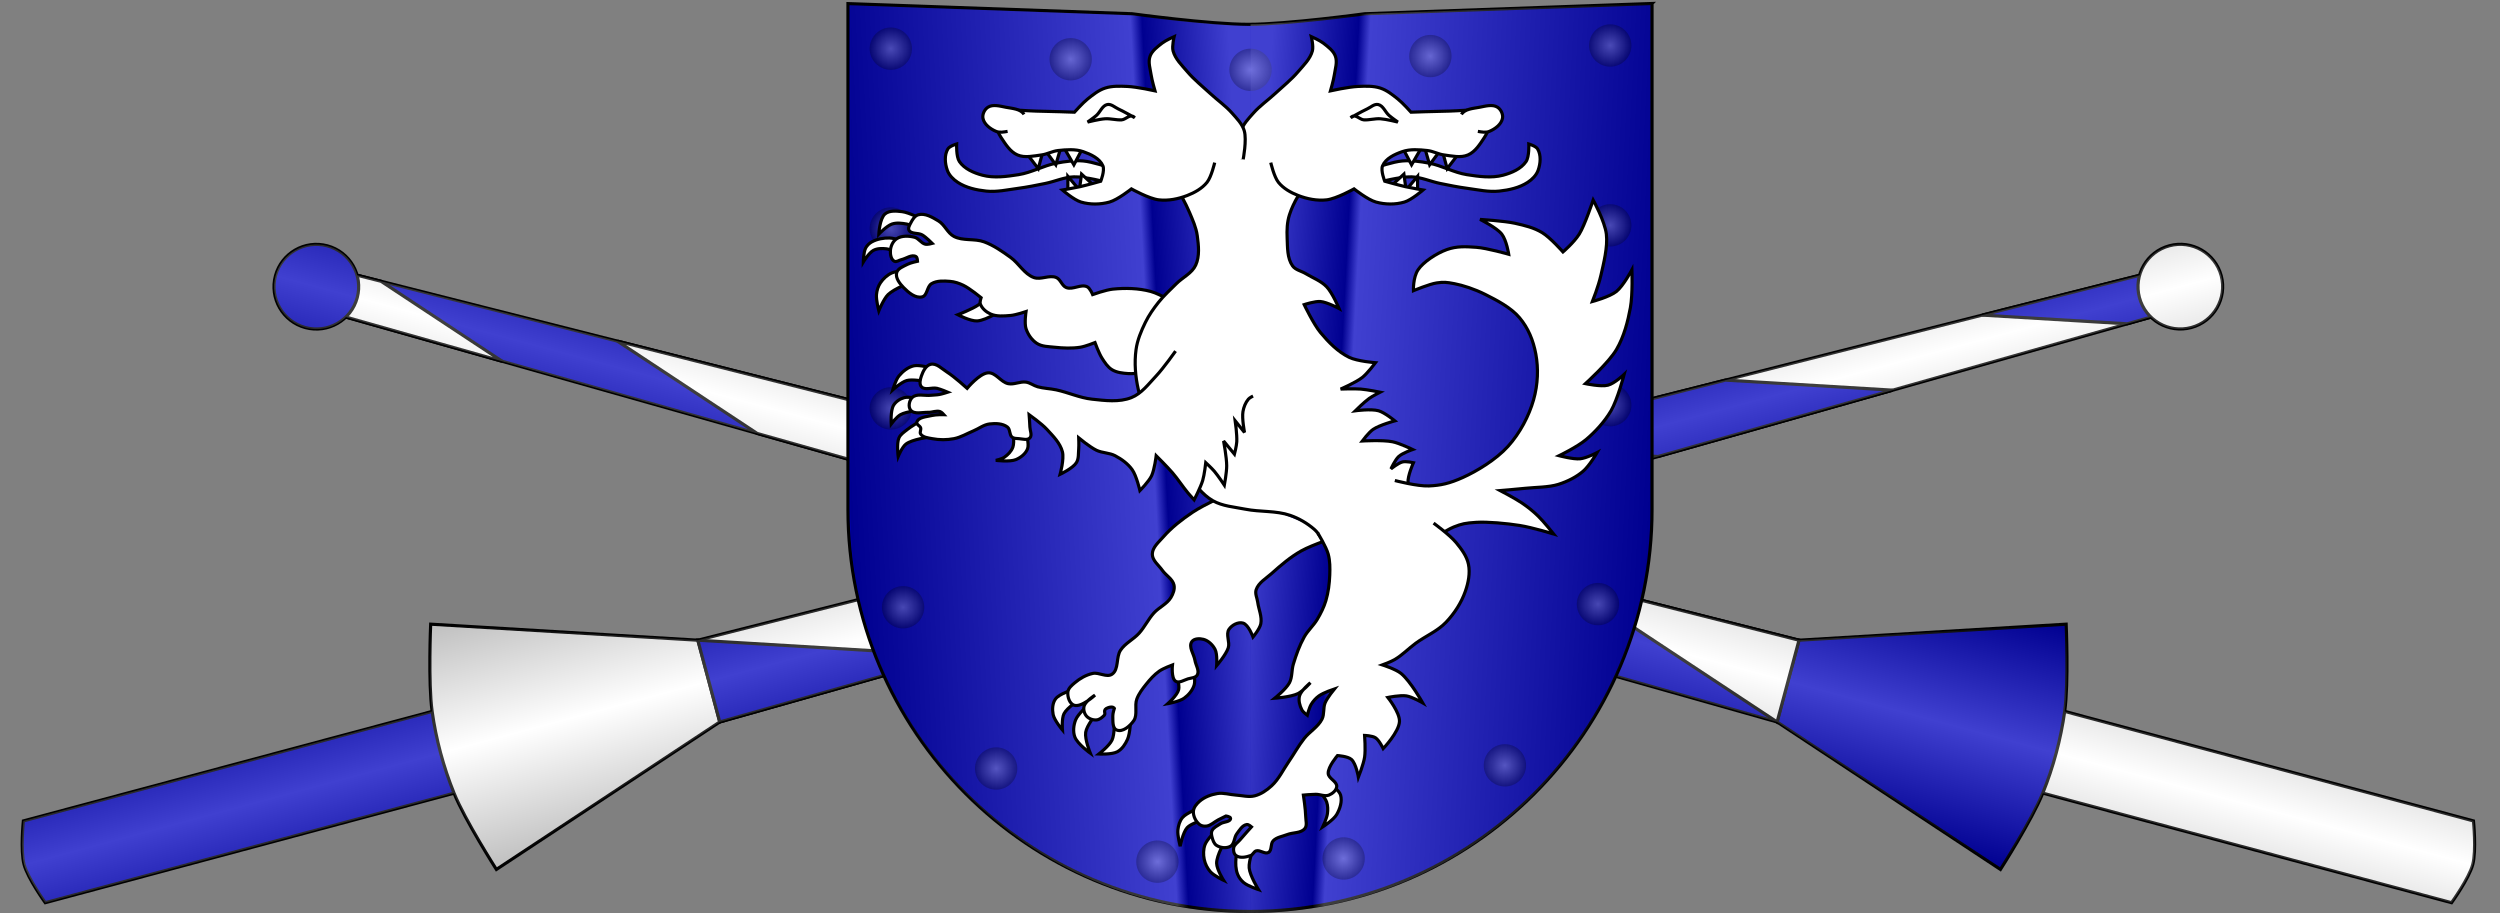 <?xml version="1.0" encoding="UTF-8" standalone="no"?>
<!-- Created with Inkscape (http://www.inkscape.org/) -->

<svg
   xmlns:dc="http://purl.org/dc/elements/1.1/"
   xmlns:cc="http://creativecommons.org/ns#"
   xmlns:rdf="http://www.w3.org/1999/02/22-rdf-syntax-ns#"
   xmlns:svg="http://www.w3.org/2000/svg"
   xmlns="http://www.w3.org/2000/svg"
   xmlns:xlink="http://www.w3.org/1999/xlink"
   xmlns:sodipodi="http://sodipodi.sourceforge.net/DTD/sodipodi-0.dtd"
   xmlns:inkscape="http://www.inkscape.org/namespaces/inkscape"
   width="2363"
   height="863"
   id="svg2"
   version="1.1"
   inkscape:version="0.48.4 r9939"
   sodipodi:docname="Wappen3D_Herzogtum_Tobrien.svg">
  <rect width="100%" height="100%" fill="#808080" stroke="none"/>
  <defs
     id="defs4">
    <linearGradient
       id="linearGradient4163">
      <stop
         style="stop-color:#000000;stop-opacity:0.251;"
         offset="0"
         id="stop4165" />
      <stop
         id="stop4171"
         offset="0.5"
         style="stop-color:#ffffff;stop-opacity:0.251;" />
      <stop
         style="stop-color:#000000;stop-opacity:0.251;"
         offset="1"
         id="stop4167" />
    </linearGradient>
    <linearGradient
       id="linearGradient3817">
      <stop
         style="stop-color:#ffffff;stop-opacity:0.251;"
         offset="0"
         id="stop3819" />
      <stop
         style="stop-color:#000000;stop-opacity:0.251;"
         offset="1"
         id="stop3821" />
    </linearGradient>
    <linearGradient
       id="linearGradient3713">
      <stop
         style="stop-color:#000000;stop-opacity:0.251;"
         offset="0"
         id="stop3715" />
      <stop
         id="stop3723"
         offset="0.758"
         style="stop-color:#ffffff;stop-opacity:0.251;" />
      <stop
         id="stop3721"
         offset="0.787"
         style="stop-color:#000000;stop-opacity:0.251;" />
      <stop
         style="stop-color:#ffffff;stop-opacity:0.251;"
         offset="1"
         id="stop3769" />
    </linearGradient>
    <inkscape:perspective
       sodipodi:type="inkscape:persp3d"
       inkscape:vp_x="0 : 526.18109 : 1"
       inkscape:vp_y="0 : 1000 : 0"
       inkscape:vp_z="744.09448 : 526.18109 : 1"
       inkscape:persp3d-origin="372.04724 : 350.78739 : 1"
       id="perspective10" />
    <inkscape:perspective
       id="perspective2828"
       inkscape:persp3d-origin="0.5 : 0.33333333 : 1"
       inkscape:vp_z="1 : 0.5 : 1"
       inkscape:vp_y="0 : 1000 : 0"
       inkscape:vp_x="0 : 0.5 : 1"
       sodipodi:type="inkscape:persp3d" />
    <inkscape:perspective
       id="perspective2828-7"
       inkscape:persp3d-origin="0.5 : 0.33333333 : 1"
       inkscape:vp_z="1 : 0.5 : 1"
       inkscape:vp_y="0 : 1000 : 0"
       inkscape:vp_x="0 : 0.5 : 1"
       sodipodi:type="inkscape:persp3d" />
    <inkscape:perspective
       id="perspective3640"
       inkscape:persp3d-origin="0.5 : 0.33333333 : 1"
       inkscape:vp_z="1 : 0.5 : 1"
       inkscape:vp_y="0 : 1000 : 0"
       inkscape:vp_x="0 : 0.5 : 1"
       sodipodi:type="inkscape:persp3d" />
    <inkscape:perspective
       id="perspective3670"
       inkscape:persp3d-origin="0.5 : 0.33333333 : 1"
       inkscape:vp_z="1 : 0.5 : 1"
       inkscape:vp_y="0 : 1000 : 0"
       inkscape:vp_x="0 : 0.5 : 1"
       sodipodi:type="inkscape:persp3d" />
    <inkscape:perspective
       id="perspective3693"
       inkscape:persp3d-origin="0.5 : 0.33333333 : 1"
       inkscape:vp_z="1 : 0.5 : 1"
       inkscape:vp_y="0 : 1000 : 0"
       inkscape:vp_x="0 : 0.5 : 1"
       sodipodi:type="inkscape:persp3d" />
    <inkscape:perspective
       id="perspective3720"
       inkscape:persp3d-origin="0.5 : 0.33333333 : 1"
       inkscape:vp_z="1 : 0.5 : 1"
       inkscape:vp_y="0 : 1000 : 0"
       inkscape:vp_x="0 : 0.5 : 1"
       sodipodi:type="inkscape:persp3d" />
    <inkscape:perspective
       id="perspective3747"
       inkscape:persp3d-origin="0.5 : 0.33333333 : 1"
       inkscape:vp_z="1 : 0.5 : 1"
       inkscape:vp_y="0 : 1000 : 0"
       inkscape:vp_x="0 : 0.5 : 1"
       sodipodi:type="inkscape:persp3d" />
    <inkscape:perspective
       id="perspective3763"
       inkscape:persp3d-origin="0.5 : 0.33333333 : 1"
       inkscape:vp_z="1 : 0.5 : 1"
       inkscape:vp_y="0 : 1000 : 0"
       inkscape:vp_x="0 : 0.5 : 1"
       sodipodi:type="inkscape:persp3d" />
    <inkscape:perspective
       id="perspective3792"
       inkscape:persp3d-origin="0.5 : 0.33333333 : 1"
       inkscape:vp_z="1 : 0.5 : 1"
       inkscape:vp_y="0 : 1000 : 0"
       inkscape:vp_x="0 : 0.5 : 1"
       sodipodi:type="inkscape:persp3d" />
    <inkscape:perspective
       id="perspective3814"
       inkscape:persp3d-origin="0.5 : 0.33333333 : 1"
       inkscape:vp_z="1 : 0.5 : 1"
       inkscape:vp_y="0 : 1000 : 0"
       inkscape:vp_x="0 : 0.5 : 1"
       sodipodi:type="inkscape:persp3d" />
    <inkscape:perspective
       id="perspective3841"
       inkscape:persp3d-origin="0.5 : 0.33333333 : 1"
       inkscape:vp_z="1 : 0.5 : 1"
       inkscape:vp_y="0 : 1000 : 0"
       inkscape:vp_x="0 : 0.5 : 1"
       sodipodi:type="inkscape:persp3d" />
    <inkscape:perspective
       id="perspective3841-5"
       inkscape:persp3d-origin="0.5 : 0.33333333 : 1"
       inkscape:vp_z="1 : 0.5 : 1"
       inkscape:vp_y="0 : 1000 : 0"
       inkscape:vp_x="0 : 0.5 : 1"
       sodipodi:type="inkscape:persp3d" />
    <inkscape:perspective
       id="perspective3872"
       inkscape:persp3d-origin="0.5 : 0.33333333 : 1"
       inkscape:vp_z="1 : 0.5 : 1"
       inkscape:vp_y="0 : 1000 : 0"
       inkscape:vp_x="0 : 0.5 : 1"
       sodipodi:type="inkscape:persp3d" />
    <inkscape:perspective
       id="perspective3898"
       inkscape:persp3d-origin="0.5 : 0.33333333 : 1"
       inkscape:vp_z="1 : 0.5 : 1"
       inkscape:vp_y="0 : 1000 : 0"
       inkscape:vp_x="0 : 0.5 : 1"
       sodipodi:type="inkscape:persp3d" />
    <inkscape:perspective
       id="perspective3920"
       inkscape:persp3d-origin="0.5 : 0.33333333 : 1"
       inkscape:vp_z="1 : 0.5 : 1"
       inkscape:vp_y="0 : 1000 : 0"
       inkscape:vp_x="0 : 0.5 : 1"
       sodipodi:type="inkscape:persp3d" />
    <inkscape:perspective
       id="perspective2860"
       inkscape:persp3d-origin="0.5 : 0.33333333 : 1"
       inkscape:vp_z="1 : 0.5 : 1"
       inkscape:vp_y="0 : 1000 : 0"
       inkscape:vp_x="0 : 0.5 : 1"
       sodipodi:type="inkscape:persp3d" />
    <inkscape:perspective
       id="perspective3672"
       inkscape:persp3d-origin="0.5 : 0.33333333 : 1"
       inkscape:vp_z="1 : 0.5 : 1"
       inkscape:vp_y="0 : 1000 : 0"
       inkscape:vp_x="0 : 0.5 : 1"
       sodipodi:type="inkscape:persp3d" />
    <inkscape:perspective
       id="perspective3695"
       inkscape:persp3d-origin="0.5 : 0.33333333 : 1"
       inkscape:vp_z="1 : 0.5 : 1"
       inkscape:vp_y="0 : 1000 : 0"
       inkscape:vp_x="0 : 0.5 : 1"
       sodipodi:type="inkscape:persp3d" />
    <inkscape:perspective
       id="perspective3261"
       inkscape:persp3d-origin="0.5 : 0.33333333 : 1"
       inkscape:vp_z="1 : 0.5 : 1"
       inkscape:vp_y="0 : 1000 : 0"
       inkscape:vp_x="0 : 0.5 : 1"
       sodipodi:type="inkscape:persp3d" />
    <inkscape:perspective
       id="perspective2828-1"
       inkscape:persp3d-origin="0.5 : 0.33333333 : 1"
       inkscape:vp_z="1 : 0.5 : 1"
       inkscape:vp_y="0 : 1000 : 0"
       inkscape:vp_x="0 : 0.5 : 1"
       sodipodi:type="inkscape:persp3d" />
    <inkscape:perspective
       id="perspective3652"
       inkscape:persp3d-origin="0.5 : 0.33333333 : 1"
       inkscape:vp_z="1 : 0.5 : 1"
       inkscape:vp_y="0 : 1000 : 0"
       inkscape:vp_x="0 : 0.5 : 1"
       sodipodi:type="inkscape:persp3d" />
    <inkscape:perspective
       id="perspective3652-2"
       inkscape:persp3d-origin="0.5 : 0.33333333 : 1"
       inkscape:vp_z="1 : 0.5 : 1"
       inkscape:vp_y="0 : 1000 : 0"
       inkscape:vp_x="0 : 0.5 : 1"
       sodipodi:type="inkscape:persp3d" />
    <inkscape:perspective
       id="perspective3652-5"
       inkscape:persp3d-origin="0.5 : 0.33333333 : 1"
       inkscape:vp_z="1 : 0.5 : 1"
       inkscape:vp_y="0 : 1000 : 0"
       inkscape:vp_x="0 : 0.5 : 1"
       sodipodi:type="inkscape:persp3d" />
    <inkscape:perspective
       id="perspective3727"
       inkscape:persp3d-origin="0.5 : 0.33333333 : 1"
       inkscape:vp_z="1 : 0.5 : 1"
       inkscape:vp_y="0 : 1000 : 0"
       inkscape:vp_x="0 : 0.5 : 1"
       sodipodi:type="inkscape:persp3d" />
    <inkscape:perspective
       id="perspective3843"
       inkscape:persp3d-origin="0.5 : 0.33333333 : 1"
       inkscape:vp_z="1 : 0.5 : 1"
       inkscape:vp_y="0 : 1000 : 0"
       inkscape:vp_x="0 : 0.5 : 1"
       sodipodi:type="inkscape:persp3d" />
    <inkscape:perspective
       id="perspective3970"
       inkscape:persp3d-origin="0.5 : 0.33333333 : 1"
       inkscape:vp_z="1 : 0.5 : 1"
       inkscape:vp_y="0 : 1000 : 0"
       inkscape:vp_x="0 : 0.5 : 1"
       sodipodi:type="inkscape:persp3d" />
    <inkscape:perspective
       id="perspective4007"
       inkscape:persp3d-origin="0.5 : 0.33333333 : 1"
       inkscape:vp_z="1 : 0.5 : 1"
       inkscape:vp_y="0 : 1000 : 0"
       inkscape:vp_x="0 : 0.5 : 1"
       sodipodi:type="inkscape:persp3d" />
    <inkscape:perspective
       id="perspective4062"
       inkscape:persp3d-origin="0.5 : 0.33333333 : 1"
       inkscape:vp_z="1 : 0.5 : 1"
       inkscape:vp_y="0 : 1000 : 0"
       inkscape:vp_x="0 : 0.5 : 1"
       sodipodi:type="inkscape:persp3d" />
    <inkscape:perspective
       id="perspective4153"
       inkscape:persp3d-origin="0.5 : 0.33333333 : 1"
       inkscape:vp_z="1 : 0.5 : 1"
       inkscape:vp_y="0 : 1000 : 0"
       inkscape:vp_x="0 : 0.5 : 1"
       sodipodi:type="inkscape:persp3d" />
    <inkscape:perspective
       id="perspective4316"
       inkscape:persp3d-origin="0.5 : 0.33333333 : 1"
       inkscape:vp_z="1 : 0.5 : 1"
       inkscape:vp_y="0 : 1000 : 0"
       inkscape:vp_x="0 : 0.5 : 1"
       sodipodi:type="inkscape:persp3d" />
    <inkscape:perspective
       id="perspective4316-9"
       inkscape:persp3d-origin="0.5 : 0.33333333 : 1"
       inkscape:vp_z="1 : 0.5 : 1"
       inkscape:vp_y="0 : 1000 : 0"
       inkscape:vp_x="0 : 0.5 : 1"
       sodipodi:type="inkscape:persp3d" />
    <inkscape:perspective
       id="perspective2898"
       inkscape:persp3d-origin="0.5 : 0.33333333 : 1"
       inkscape:vp_z="1 : 0.5 : 1"
       inkscape:vp_y="0 : 1000 : 0"
       inkscape:vp_x="0 : 0.5 : 1"
       sodipodi:type="inkscape:persp3d" />
    <inkscape:perspective
       id="perspective3337"
       inkscape:persp3d-origin="0.5 : 0.33333333 : 1"
       inkscape:vp_z="1 : 0.5 : 1"
       inkscape:vp_y="0 : 1000 : 0"
       inkscape:vp_x="0 : 0.5 : 1"
       sodipodi:type="inkscape:persp3d" />
    <inkscape:perspective
       id="perspective3373"
       inkscape:persp3d-origin="0.5 : 0.33333333 : 1"
       inkscape:vp_z="1 : 0.5 : 1"
       inkscape:vp_y="0 : 1000 : 0"
       inkscape:vp_x="0 : 0.5 : 1"
       sodipodi:type="inkscape:persp3d" />
    <inkscape:perspective
       id="perspective3837"
       inkscape:persp3d-origin="0.5 : 0.33333333 : 1"
       inkscape:vp_z="1 : 0.5 : 1"
       inkscape:vp_y="0 : 1000 : 0"
       inkscape:vp_x="0 : 0.5 : 1"
       sodipodi:type="inkscape:persp3d" />
    <inkscape:perspective
       id="perspective4362"
       inkscape:persp3d-origin="0.5 : 0.33333333 : 1"
       inkscape:vp_z="1 : 0.5 : 1"
       inkscape:vp_y="0 : 1000 : 0"
       inkscape:vp_x="0 : 0.5 : 1"
       sodipodi:type="inkscape:persp3d" />
    <inkscape:perspective
       id="perspective3266"
       inkscape:persp3d-origin="0.5 : 0.33333333 : 1"
       inkscape:vp_z="1 : 0.5 : 1"
       inkscape:vp_y="0 : 1000 : 0"
       inkscape:vp_x="0 : 0.5 : 1"
       sodipodi:type="inkscape:persp3d" />
    <inkscape:perspective
       id="perspective3806"
       inkscape:persp3d-origin="0.5 : 0.33333333 : 1"
       inkscape:vp_z="1 : 0.5 : 1"
       inkscape:vp_y="0 : 1000 : 0"
       inkscape:vp_x="0 : 0.5 : 1"
       sodipodi:type="inkscape:persp3d" />
    <inkscape:perspective
       id="perspective3146"
       inkscape:persp3d-origin="0.5 : 0.33333333 : 1"
       inkscape:vp_z="1 : 0.5 : 1"
       inkscape:vp_y="0 : 1000 : 0"
       inkscape:vp_x="0 : 0.5 : 1"
       sodipodi:type="inkscape:persp3d" />
    <inkscape:perspective
       id="perspective2924"
       inkscape:persp3d-origin="0.5 : 0.33333333 : 1"
       inkscape:vp_z="1 : 0.5 : 1"
       inkscape:vp_y="0 : 1000 : 0"
       inkscape:vp_x="0 : 0.5 : 1"
       sodipodi:type="inkscape:persp3d" />
    <inkscape:perspective
       id="perspective3733"
       inkscape:persp3d-origin="0.5 : 0.33333333 : 1"
       inkscape:vp_z="1 : 0.5 : 1"
       inkscape:vp_y="0 : 1000 : 0"
       inkscape:vp_x="0 : 0.5 : 1"
       sodipodi:type="inkscape:persp3d" />
    <linearGradient
       inkscape:collect="always"
       xlink:href="#linearGradient3713-4"
       id="linearGradient3719-7"
       x1="0"
       y1="443"
       x2="380"
       y2="423"
       gradientUnits="userSpaceOnUse" />
    <linearGradient
       id="linearGradient3713-4">
      <stop
         style="stop-color:#000000;stop-opacity:0.251;"
         offset="0"
         id="stop3715-0" />
      <stop
         id="stop3723-9"
         offset="0.758"
         style="stop-color:#ffffff;stop-opacity:0.251;" />
      <stop
         id="stop3721-4"
         offset="0.787"
         style="stop-color:#000000;stop-opacity:0.251;" />
      <stop
         style="stop-color:#ffffff;stop-opacity:0.251;"
         offset="1"
         id="stop3717-8" />
    </linearGradient>
    <inkscape:perspective
       id="perspective3779"
       inkscape:persp3d-origin="0.5 : 0.33333333 : 1"
       inkscape:vp_z="1 : 0.5 : 1"
       inkscape:vp_y="0 : 1000 : 0"
       inkscape:vp_x="0 : 0.5 : 1"
       sodipodi:type="inkscape:persp3d" />
    <linearGradient
       inkscape:collect="always"
       xlink:href="#linearGradient3713-45"
       id="linearGradient3719-2"
       x1="0"
       y1="443"
       x2="380"
       y2="423"
       gradientUnits="userSpaceOnUse" />
    <linearGradient
       id="linearGradient3713-45">
      <stop
         style="stop-color:#000000;stop-opacity:0.251;"
         offset="0"
         id="stop3715-5" />
      <stop
         id="stop3723-1"
         offset="0.758"
         style="stop-color:#ffffff;stop-opacity:0.251;" />
      <stop
         id="stop3721-7"
         offset="0.787"
         style="stop-color:#000000;stop-opacity:0.251;" />
      <stop
         style="stop-color:#ffffff;stop-opacity:0.251;"
         offset="1"
         id="stop3769-1" />
    </linearGradient>
    <inkscape:perspective
       id="perspective3833"
       inkscape:persp3d-origin="0.5 : 0.33333333 : 1"
       inkscape:vp_z="1 : 0.5 : 1"
       inkscape:vp_y="0 : 1000 : 0"
       inkscape:vp_x="0 : 0.5 : 1"
       sodipodi:type="inkscape:persp3d" />
    <radialGradient
       inkscape:collect="always"
       xlink:href="#linearGradient3817-2"
       id="radialGradient3823-5"
       cx="41.429"
       cy="45.143"
       fx="41.429"
       fy="45.143"
       r="18.571"
       gradientTransform="matrix(1,0,0,0.962,0,1.736)"
       gradientUnits="userSpaceOnUse" />
    <linearGradient
       id="linearGradient3817-2">
      <stop
         style="stop-color:#ffffff;stop-opacity:0.251;"
         offset="0"
         id="stop3819-7" />
      <stop
         style="stop-color:#000000;stop-opacity:0.251;"
         offset="1"
         id="stop3821-6" />
    </linearGradient>
    <inkscape:perspective
       id="perspective3873"
       inkscape:persp3d-origin="0.5 : 0.33333333 : 1"
       inkscape:vp_z="1 : 0.5 : 1"
       inkscape:vp_y="0 : 1000 : 0"
       inkscape:vp_x="0 : 0.5 : 1"
       sodipodi:type="inkscape:persp3d" />
    <inkscape:perspective
       id="perspective3897"
       inkscape:persp3d-origin="0.5 : 0.33333333 : 1"
       inkscape:vp_z="1 : 0.5 : 1"
       inkscape:vp_y="0 : 1000 : 0"
       inkscape:vp_x="0 : 0.5 : 1"
       sodipodi:type="inkscape:persp3d" />
    <inkscape:perspective
       id="perspective3919"
       inkscape:persp3d-origin="0.5 : 0.33333333 : 1"
       inkscape:vp_z="1 : 0.5 : 1"
       inkscape:vp_y="0 : 1000 : 0"
       inkscape:vp_x="0 : 0.5 : 1"
       sodipodi:type="inkscape:persp3d" />
    <radialGradient
       r="18.571"
       fy="45.143"
       fx="41.429"
       cy="45.143"
       cx="41.429"
       gradientTransform="matrix(1,0,0,0.962,0,1.736)"
       gradientUnits="userSpaceOnUse"
       id="radialGradient3842-3"
       xlink:href="#linearGradient3817-2-2"
       inkscape:collect="always" />
    <linearGradient
       id="linearGradient3817-2-2">
      <stop
         style="stop-color:#ffffff;stop-opacity:0.251;"
         offset="0"
         id="stop3819-7-2" />
      <stop
         style="stop-color:#000000;stop-opacity:0.251;"
         offset="1"
         id="stop3821-6-1" />
    </linearGradient>
    <inkscape:perspective
       id="perspective3957"
       inkscape:persp3d-origin="0.5 : 0.33333333 : 1"
       inkscape:vp_z="1 : 0.5 : 1"
       inkscape:vp_y="0 : 1000 : 0"
       inkscape:vp_x="0 : 0.5 : 1"
       sodipodi:type="inkscape:persp3d" />
    <radialGradient
       inkscape:collect="always"
       xlink:href="#linearGradient3817-5"
       id="radialGradient3823-8"
       cx="41.429"
       cy="45.143"
       fx="41.429"
       fy="45.143"
       r="18.571"
       gradientTransform="matrix(1,0,0,0.962,0,1.736)"
       gradientUnits="userSpaceOnUse" />
    <linearGradient
       id="linearGradient3817-5">
      <stop
         style="stop-color:#ffffff;stop-opacity:0.251;"
         offset="0"
         id="stop3819-76" />
      <stop
         style="stop-color:#000000;stop-opacity:0.251;"
         offset="1"
         id="stop3821-1" />
    </linearGradient>
    <inkscape:perspective
       id="perspective3995"
       inkscape:persp3d-origin="0.5 : 0.33333333 : 1"
       inkscape:vp_z="1 : 0.5 : 1"
       inkscape:vp_y="0 : 1000 : 0"
       inkscape:vp_x="0 : 0.5 : 1"
       sodipodi:type="inkscape:persp3d" />
    <inkscape:perspective
       id="perspective4017"
       inkscape:persp3d-origin="0.5 : 0.33333333 : 1"
       inkscape:vp_z="1 : 0.5 : 1"
       inkscape:vp_y="0 : 1000 : 0"
       inkscape:vp_x="0 : 0.5 : 1"
       sodipodi:type="inkscape:persp3d" />
    <radialGradient
       inkscape:collect="always"
       xlink:href="#linearGradient3817-7"
       id="radialGradient3823-2"
       cx="41.429"
       cy="45.143"
       fx="41.429"
       fy="45.143"
       r="18.571"
       gradientTransform="matrix(1,0,0,0.962,0,1.736)"
       gradientUnits="userSpaceOnUse" />
    <linearGradient
       id="linearGradient3817-7">
      <stop
         style="stop-color:#ffffff;stop-opacity:0.251;"
         offset="0"
         id="stop3819-9" />
      <stop
         style="stop-color:#000000;stop-opacity:0.251;"
         offset="1"
         id="stop3821-5" />
    </linearGradient>
    <inkscape:perspective
       id="perspective4055"
       inkscape:persp3d-origin="0.5 : 0.33333333 : 1"
       inkscape:vp_z="1 : 0.5 : 1"
       inkscape:vp_y="0 : 1000 : 0"
       inkscape:vp_x="0 : 0.5 : 1"
       sodipodi:type="inkscape:persp3d" />
    <radialGradient
       inkscape:collect="always"
       xlink:href="#linearGradient3817-1"
       id="radialGradient3823-3"
       cx="41.429"
       cy="45.143"
       fx="41.429"
       fy="45.143"
       r="18.571"
       gradientTransform="matrix(1,0,0,0.962,0,1.736)"
       gradientUnits="userSpaceOnUse" />
    <linearGradient
       id="linearGradient3817-1">
      <stop
         style="stop-color:#ffffff;stop-opacity:0.251;"
         offset="0"
         id="stop3819-2" />
      <stop
         style="stop-color:#000000;stop-opacity:0.251;"
         offset="1"
         id="stop3821-3" />
    </linearGradient>
    <inkscape:perspective
       id="perspective4055-4"
       inkscape:persp3d-origin="0.5 : 0.33333333 : 1"
       inkscape:vp_z="1 : 0.5 : 1"
       inkscape:vp_y="0 : 1000 : 0"
       inkscape:vp_x="0 : 0.5 : 1"
       sodipodi:type="inkscape:persp3d" />
    <radialGradient
       inkscape:collect="always"
       xlink:href="#linearGradient3817-13"
       id="radialGradient3823-1"
       cx="41.429"
       cy="45.143"
       fx="41.429"
       fy="45.143"
       r="18.571"
       gradientTransform="matrix(1,0,0,0.962,0,1.736)"
       gradientUnits="userSpaceOnUse" />
    <linearGradient
       id="linearGradient3817-13">
      <stop
         style="stop-color:#ffffff;stop-opacity:0.251;"
         offset="0"
         id="stop3819-8" />
      <stop
         style="stop-color:#000000;stop-opacity:0.251;"
         offset="1"
         id="stop3821-7" />
    </linearGradient>
    <inkscape:perspective
       id="perspective4112"
       inkscape:persp3d-origin="0.5 : 0.33333333 : 1"
       inkscape:vp_z="1 : 0.5 : 1"
       inkscape:vp_y="0 : 1000 : 0"
       inkscape:vp_x="0 : 0.5 : 1"
       sodipodi:type="inkscape:persp3d" />
    <radialGradient
       r="18.571"
       fy="45.143"
       fx="41.429"
       cy="45.143"
       cx="41.429"
       gradientTransform="matrix(1,0,0,0.962,0,1.736)"
       gradientUnits="userSpaceOnUse"
       id="radialGradient4064-4-7"
       xlink:href="#linearGradient3817-13-7"
       inkscape:collect="always" />
    <linearGradient
       id="linearGradient3817-13-7">
      <stop
         style="stop-color:#ffffff;stop-opacity:0.251;"
         offset="0"
         id="stop3819-8-9" />
      <stop
         style="stop-color:#000000;stop-opacity:0.251;"
         offset="1"
         id="stop3821-7-3" />
    </linearGradient>
    <inkscape:perspective
       id="perspective4112-9"
       inkscape:persp3d-origin="0.5 : 0.33333333 : 1"
       inkscape:vp_z="1 : 0.5 : 1"
       inkscape:vp_y="0 : 1000 : 0"
       inkscape:vp_x="0 : 0.5 : 1"
       sodipodi:type="inkscape:persp3d" />
    <radialGradient
       r="18.571"
       fy="45.143"
       fx="41.429"
       cy="45.143"
       cx="41.429"
       gradientTransform="matrix(1,0,0,0.962,0,1.736)"
       gradientUnits="userSpaceOnUse"
       id="radialGradient4064-4-8"
       xlink:href="#linearGradient3817-13-6"
       inkscape:collect="always" />
    <linearGradient
       id="linearGradient3817-13-6">
      <stop
         style="stop-color:#ffffff;stop-opacity:0.251;"
         offset="0"
         id="stop3819-8-5" />
      <stop
         style="stop-color:#000000;stop-opacity:0.251;"
         offset="1"
         id="stop3821-7-0" />
    </linearGradient>
    <inkscape:perspective
       id="perspective4169"
       inkscape:persp3d-origin="0.5 : 0.33333333 : 1"
       inkscape:vp_z="1 : 0.5 : 1"
       inkscape:vp_y="0 : 1000 : 0"
       inkscape:vp_x="0 : 0.5 : 1"
       sodipodi:type="inkscape:persp3d" />
    <radialGradient
       r="18.571"
       fy="45.143"
       fx="41.429"
       cy="45.143"
       cx="41.429"
       gradientTransform="matrix(1,0,0,0.962,0,1.736)"
       gradientUnits="userSpaceOnUse"
       id="radialGradient4121-6"
       xlink:href="#linearGradient3817-13-7-0"
       inkscape:collect="always" />
    <linearGradient
       id="linearGradient3817-13-7-0">
      <stop
         style="stop-color:#ffffff;stop-opacity:0.251;"
         offset="0"
         id="stop3819-8-9-2" />
      <stop
         style="stop-color:#000000;stop-opacity:0.251;"
         offset="1"
         id="stop3821-7-3-4" />
    </linearGradient>
    <inkscape:perspective
       id="perspective4207"
       inkscape:persp3d-origin="0.5 : 0.33333333 : 1"
       inkscape:vp_z="1 : 0.5 : 1"
       inkscape:vp_y="0 : 1000 : 0"
       inkscape:vp_x="0 : 0.5 : 1"
       sodipodi:type="inkscape:persp3d" />
    <inkscape:perspective
       id="perspective4231"
       inkscape:persp3d-origin="0.5 : 0.33333333 : 1"
       inkscape:vp_z="1 : 0.5 : 1"
       inkscape:vp_y="0 : 1000 : 0"
       inkscape:vp_x="0 : 0.5 : 1"
       sodipodi:type="inkscape:persp3d" />
    <radialGradient
       r="18.571"
       fy="45.143"
       fx="41.429"
       cy="45.143"
       cx="41.429"
       gradientTransform="matrix(1,0,0,0.962,0,1.736)"
       gradientUnits="userSpaceOnUse"
       id="radialGradient4121-2-5"
       xlink:href="#linearGradient3817-13-6-0"
       inkscape:collect="always" />
    <linearGradient
       id="linearGradient3817-13-6-0">
      <stop
         style="stop-color:#ffffff;stop-opacity:0.251;"
         offset="0"
         id="stop3819-8-5-9" />
      <stop
         style="stop-color:#000000;stop-opacity:0.251;"
         offset="1"
         id="stop3821-7-0-0" />
    </linearGradient>
    <inkscape:perspective
       id="perspective4231-6"
       inkscape:persp3d-origin="0.5 : 0.33333333 : 1"
       inkscape:vp_z="1 : 0.5 : 1"
       inkscape:vp_y="0 : 1000 : 0"
       inkscape:vp_x="0 : 0.5 : 1"
       sodipodi:type="inkscape:persp3d" />
    <radialGradient
       r="18.571"
       fy="45.143"
       fx="41.429"
       cy="45.143"
       cx="41.429"
       gradientTransform="matrix(1,0,0,0.962,0,1.736)"
       gradientUnits="userSpaceOnUse"
       id="radialGradient4121-2-1"
       xlink:href="#linearGradient3817-13-6-3"
       inkscape:collect="always" />
    <linearGradient
       id="linearGradient3817-13-6-3">
      <stop
         style="stop-color:#ffffff;stop-opacity:0.251;"
         offset="0"
         id="stop3819-8-5-8" />
      <stop
         style="stop-color:#000000;stop-opacity:0.251;"
         offset="1"
         id="stop3821-7-0-9" />
    </linearGradient>
    <inkscape:perspective
       id="perspective4288"
       inkscape:persp3d-origin="0.5 : 0.33333333 : 1"
       inkscape:vp_z="1 : 0.5 : 1"
       inkscape:vp_y="0 : 1000 : 0"
       inkscape:vp_x="0 : 0.5 : 1"
       sodipodi:type="inkscape:persp3d" />
    <linearGradient
       id="linearGradient3817-13-6-3-6">
      <stop
         style="stop-color:#ffffff;stop-opacity:0.251;"
         offset="0"
         id="stop3819-8-5-8-0" />
      <stop
         style="stop-color:#000000;stop-opacity:0.251;"
         offset="1"
         id="stop3821-7-0-9-6" />
    </linearGradient>
    <linearGradient
       id="linearGradient3817-13-6-0-1">
      <stop
         style="stop-color:#ffffff;stop-opacity:0.251;"
         offset="0"
         id="stop3819-8-5-9-8" />
      <stop
         style="stop-color:#000000;stop-opacity:0.251;"
         offset="1"
         id="stop3821-7-0-0-4" />
    </linearGradient>
    <linearGradient
       id="linearGradient3817-13-7-0-6">
      <stop
         style="stop-color:#ffffff;stop-opacity:0.251;"
         offset="0"
         id="stop3819-8-9-2-3" />
      <stop
         style="stop-color:#000000;stop-opacity:0.251;"
         offset="1"
         id="stop3821-7-3-4-7" />
    </linearGradient>
    <linearGradient
       id="linearGradient3817-13-6-8">
      <stop
         style="stop-color:#ffffff;stop-opacity:0.251;"
         offset="0"
         id="stop3819-8-5-2" />
      <stop
         style="stop-color:#000000;stop-opacity:0.251;"
         offset="1"
         id="stop3821-7-0-91" />
    </linearGradient>
    <linearGradient
       id="linearGradient3817-13-7-5">
      <stop
         style="stop-color:#ffffff;stop-opacity:0.251;"
         offset="0"
         id="stop3819-8-9-9" />
      <stop
         style="stop-color:#000000;stop-opacity:0.251;"
         offset="1"
         id="stop3821-7-3-8" />
    </linearGradient>
    <linearGradient
       id="linearGradient3817-13-0">
      <stop
         style="stop-color:#ffffff;stop-opacity:0.251;"
         offset="0"
         id="stop3819-8-7" />
      <stop
         style="stop-color:#000000;stop-opacity:0.251;"
         offset="1"
         id="stop3821-7-6" />
    </linearGradient>
    <radialGradient
       inkscape:collect="always"
       xlink:href="#linearGradient3817-15"
       id="radialGradient3823-36"
       cx="41.429"
       cy="45.143"
       fx="41.429"
       fy="45.143"
       r="18.571"
       gradientTransform="matrix(1,0,0,0.962,0,1.736)"
       gradientUnits="userSpaceOnUse" />
    <linearGradient
       id="linearGradient3817-15">
      <stop
         style="stop-color:#ffffff;stop-opacity:0.251;"
         offset="0"
         id="stop3819-4" />
      <stop
         style="stop-color:#000000;stop-opacity:0.251;"
         offset="1"
         id="stop3821-2" />
    </linearGradient>
    <inkscape:perspective
       id="perspective4430"
       inkscape:persp3d-origin="0.5 : 0.33333333 : 1"
       inkscape:vp_z="1 : 0.5 : 1"
       inkscape:vp_y="0 : 1000 : 0"
       inkscape:vp_x="0 : 0.5 : 1"
       sodipodi:type="inkscape:persp3d" />
    <inkscape:perspective
       id="perspective4430-1"
       inkscape:persp3d-origin="0.5 : 0.33333333 : 1"
       inkscape:vp_z="1 : 0.5 : 1"
       inkscape:vp_y="0 : 1000 : 0"
       inkscape:vp_x="0 : 0.5 : 1"
       sodipodi:type="inkscape:persp3d" />
    <inkscape:perspective
       id="perspective4463"
       inkscape:persp3d-origin="0.5 : 0.33333333 : 1"
       inkscape:vp_z="1 : 0.5 : 1"
       inkscape:vp_y="0 : 1000 : 0"
       inkscape:vp_x="0 : 0.5 : 1"
       sodipodi:type="inkscape:persp3d" />
    <inkscape:perspective
       id="perspective4033"
       inkscape:persp3d-origin="0.5 : 0.33333333 : 1"
       inkscape:vp_z="1 : 0.5 : 1"
       inkscape:vp_y="0 : 1000 : 0"
       inkscape:vp_x="0 : 0.5 : 1"
       sodipodi:type="inkscape:persp3d" />
    <inkscape:perspective
       id="perspective4063"
       inkscape:persp3d-origin="0.5 : 0.33333333 : 1"
       inkscape:vp_z="1 : 0.5 : 1"
       inkscape:vp_y="0 : 1000 : 0"
       inkscape:vp_x="0 : 0.5 : 1"
       sodipodi:type="inkscape:persp3d" />
    <inkscape:perspective
       id="perspective4063-4"
       inkscape:persp3d-origin="0.5 : 0.33333333 : 1"
       inkscape:vp_z="1 : 0.5 : 1"
       inkscape:vp_y="0 : 1000 : 0"
       inkscape:vp_x="0 : 0.5 : 1"
       sodipodi:type="inkscape:persp3d" />
    <inkscape:perspective
       id="perspective4063-9"
       inkscape:persp3d-origin="0.5 : 0.33333333 : 1"
       inkscape:vp_z="1 : 0.5 : 1"
       inkscape:vp_y="0 : 1000 : 0"
       inkscape:vp_x="0 : 0.5 : 1"
       sodipodi:type="inkscape:persp3d" />
    <inkscape:perspective
       id="perspective4104"
       inkscape:persp3d-origin="0.5 : 0.33333333 : 1"
       inkscape:vp_z="1 : 0.5 : 1"
       inkscape:vp_y="0 : 1000 : 0"
       inkscape:vp_x="0 : 0.5 : 1"
       sodipodi:type="inkscape:persp3d" />
    <inkscape:perspective
       id="perspective4136"
       inkscape:persp3d-origin="0.5 : 0.33333333 : 1"
       inkscape:vp_z="1 : 0.5 : 1"
       inkscape:vp_y="0 : 1000 : 0"
       inkscape:vp_x="0 : 0.5 : 1"
       sodipodi:type="inkscape:persp3d" />
    <inkscape:perspective
       id="perspective4191"
       inkscape:persp3d-origin="0.5 : 0.33333333 : 1"
       inkscape:vp_z="1 : 0.5 : 1"
       inkscape:vp_y="0 : 1000 : 0"
       inkscape:vp_x="0 : 0.5 : 1"
       sodipodi:type="inkscape:persp3d" />
    <linearGradient
       inkscape:collect="always"
       xlink:href="#linearGradient4163-7"
       id="linearGradient4169-1"
       x1="-518.357"
       y1="810.036"
       x2="-278.356"
       y2="810.036"
       gradientUnits="userSpaceOnUse" />
    <linearGradient
       id="linearGradient4163-7">
      <stop
         style="stop-color:#000000;stop-opacity:0.251;"
         offset="0"
         id="stop4165-1" />
      <stop
         id="stop4171-1"
         offset="0.5"
         style="stop-color:#ffffff;stop-opacity:0.251;" />
      <stop
         style="stop-color:#000000;stop-opacity:0.251;"
         offset="1"
         id="stop4167-5" />
    </linearGradient>
    <linearGradient
       y2="810.036"
       x2="-278.356"
       y1="810.036"
       x1="-518.357"
       gradientUnits="userSpaceOnUse"
       id="linearGradient4207"
       xlink:href="#linearGradient4163-7"
       inkscape:collect="always" />
    <linearGradient
       inkscape:collect="always"
       xlink:href="#linearGradient4163"
       id="linearGradient4243"
       gradientUnits="userSpaceOnUse"
       x1="-518.357"
       y1="810.036"
       x2="-278.356"
       y2="810.036"
       gradientTransform="matrix(0.259,-0.966,0.966,0.259,-178.834,156.538)" />
    <inkscape:perspective
       id="perspective3045"
       inkscape:persp3d-origin="0.5 : 0.33333333 : 1"
       inkscape:vp_z="1 : 0.5 : 1"
       inkscape:vp_y="0 : 1000 : 0"
       inkscape:vp_x="0 : 0.5 : 1"
       sodipodi:type="inkscape:persp3d" />
    <linearGradient
       id="linearGradient3713-1">
      <stop
         style="stop-color:#000000;stop-opacity:0.251;"
         offset="0"
         id="stop3715-7" />
      <stop
         id="stop3723-4"
         offset="0.758"
         style="stop-color:#ffffff;stop-opacity:0.251;" />
      <stop
         id="stop3721-0"
         offset="0.787"
         style="stop-color:#000000;stop-opacity:0.251;" />
      <stop
         style="stop-color:#ffffff;stop-opacity:0.251;"
         offset="1"
         id="stop3769-9" />
    </linearGradient>
    <linearGradient
       id="linearGradient3817-4">
      <stop
         style="stop-color:#ffffff;stop-opacity:0.251;"
         offset="0"
         id="stop3819-88" />
      <stop
         style="stop-color:#000000;stop-opacity:0.251;"
         offset="1"
         id="stop3821-24" />
    </linearGradient>
    <linearGradient
       id="linearGradient3817-1-5">
      <stop
         style="stop-color:#ffffff;stop-opacity:0.251;"
         offset="0"
         id="stop3819-2-5" />
      <stop
         style="stop-color:#000000;stop-opacity:0.251;"
         offset="1"
         id="stop3821-3-1" />
    </linearGradient>
    <linearGradient
       id="linearGradient3817-13-71">
      <stop
         style="stop-color:#ffffff;stop-opacity:0.251;"
         offset="0"
         id="stop3819-8-1" />
      <stop
         style="stop-color:#000000;stop-opacity:0.251;"
         offset="1"
         id="stop3821-7-5" />
    </linearGradient>
    <linearGradient
       id="linearGradient3817-13-7-2">
      <stop
         style="stop-color:#ffffff;stop-opacity:0.251;"
         offset="0"
         id="stop3819-8-9-7" />
      <stop
         style="stop-color:#000000;stop-opacity:0.251;"
         offset="1"
         id="stop3821-7-3-6" />
    </linearGradient>
    <linearGradient
       id="linearGradient3817-13-6-1">
      <stop
         style="stop-color:#ffffff;stop-opacity:0.251;"
         offset="0"
         id="stop3819-8-5-4" />
      <stop
         style="stop-color:#000000;stop-opacity:0.251;"
         offset="1"
         id="stop3821-7-0-2" />
    </linearGradient>
    <linearGradient
       id="linearGradient3817-13-7-0-3">
      <stop
         style="stop-color:#ffffff;stop-opacity:0.251;"
         offset="0"
         id="stop3819-8-9-2-2" />
      <stop
         style="stop-color:#000000;stop-opacity:0.251;"
         offset="1"
         id="stop3821-7-3-4-2" />
    </linearGradient>
    <linearGradient
       id="linearGradient3817-13-6-0-16">
      <stop
         style="stop-color:#ffffff;stop-opacity:0.251;"
         offset="0"
         id="stop3819-8-5-9-85" />
      <stop
         style="stop-color:#000000;stop-opacity:0.251;"
         offset="1"
         id="stop3821-7-0-0-7" />
    </linearGradient>
    <linearGradient
       id="linearGradient3817-13-6-3-61">
      <stop
         style="stop-color:#ffffff;stop-opacity:0.251;"
         offset="0"
         id="stop3819-8-5-8-8" />
      <stop
         style="stop-color:#000000;stop-opacity:0.251;"
         offset="1"
         id="stop3821-7-0-9-9" />
    </linearGradient>
    <linearGradient
       id="linearGradient3713-45-2">
      <stop
         style="stop-color:#000000;stop-opacity:0.251;"
         offset="0"
         id="stop3715-5-7" />
      <stop
         id="stop3723-1-9"
         offset="0.758"
         style="stop-color:#ffffff;stop-opacity:0.251;" />
      <stop
         id="stop3721-7-5"
         offset="0.787"
         style="stop-color:#000000;stop-opacity:0.251;" />
      <stop
         style="stop-color:#ffffff;stop-opacity:0.251;"
         offset="1"
         id="stop3769-1-4" />
    </linearGradient>
    <linearGradient
       id="linearGradient3817-15-3">
      <stop
         style="stop-color:#ffffff;stop-opacity:0.251;"
         offset="0"
         id="stop3819-4-1" />
      <stop
         style="stop-color:#000000;stop-opacity:0.251;"
         offset="1"
         id="stop3821-2-2" />
    </linearGradient>
    <linearGradient
       id="linearGradient3817-13-0-3">
      <stop
         style="stop-color:#ffffff;stop-opacity:0.251;"
         offset="0"
         id="stop3819-8-7-3" />
      <stop
         style="stop-color:#000000;stop-opacity:0.251;"
         offset="1"
         id="stop3821-7-6-4" />
    </linearGradient>
    <linearGradient
       id="linearGradient3817-13-7-5-1">
      <stop
         style="stop-color:#ffffff;stop-opacity:0.251;"
         offset="0"
         id="stop3819-8-9-9-1" />
      <stop
         style="stop-color:#000000;stop-opacity:0.251;"
         offset="1"
         id="stop3821-7-3-8-3" />
    </linearGradient>
    <linearGradient
       id="linearGradient3817-13-6-8-8">
      <stop
         style="stop-color:#ffffff;stop-opacity:0.251;"
         offset="0"
         id="stop3819-8-5-2-7" />
      <stop
         style="stop-color:#000000;stop-opacity:0.251;"
         offset="1"
         id="stop3821-7-0-91-4" />
    </linearGradient>
    <linearGradient
       id="linearGradient3817-13-7-0-6-2">
      <stop
         style="stop-color:#ffffff;stop-opacity:0.251;"
         offset="0"
         id="stop3819-8-9-2-3-7" />
      <stop
         style="stop-color:#000000;stop-opacity:0.251;"
         offset="1"
         id="stop3821-7-3-4-7-7" />
    </linearGradient>
    <linearGradient
       id="linearGradient3817-13-6-0-1-9">
      <stop
         style="stop-color:#ffffff;stop-opacity:0.251;"
         offset="0"
         id="stop3819-8-5-9-8-3" />
      <stop
         style="stop-color:#000000;stop-opacity:0.251;"
         offset="1"
         id="stop3821-7-0-0-4-1" />
    </linearGradient>
    <radialGradient
       r="18.571"
       fy="45.143"
       fx="41.429"
       cy="45.143"
       cx="41.429"
       gradientTransform="matrix(1,0,0,0.962,0,1.736)"
       gradientUnits="userSpaceOnUse"
       id="radialGradient4240-3-4"
       xlink:href="#linearGradient3817-13-6-3-6-9"
       inkscape:collect="always" />
    <linearGradient
       id="linearGradient3817-13-6-3-6-9">
      <stop
         style="stop-color:#ffffff;stop-opacity:0.251;"
         offset="0"
         id="stop3819-8-5-8-0-8" />
      <stop
         style="stop-color:#000000;stop-opacity:0.251;"
         offset="1"
         id="stop3821-7-0-9-6-6" />
    </linearGradient>
    <linearGradient
       inkscape:collect="always"
       xlink:href="#linearGradient4163-7"
       id="linearGradient3496"
       gradientUnits="userSpaceOnUse"
       gradientTransform="matrix(0.259,0.966,-0.966,0.259,1948.326,906.104)"
       x1="-518.357"
       y1="810.036"
       x2="-278.356"
       y2="810.036" />
    <linearGradient
       inkscape:collect="always"
       xlink:href="#linearGradient4163"
       id="linearGradient3504"
       gradientUnits="userSpaceOnUse"
       gradientTransform="matrix(0.259,-0.966,0.966,0.259,621.166,136.538)"
       x1="-518.357"
       y1="810.036"
       x2="-278.356"
       y2="810.036" />
    <linearGradient
       inkscape:collect="always"
       xlink:href="#linearGradient3713-1"
       id="linearGradient3525"
       gradientUnits="userSpaceOnUse"
       gradientTransform="translate(801.644,1073.536)"
       x1="0"
       y1="443"
       x2="380"
       y2="423" />
    <radialGradient
       inkscape:collect="always"
       xlink:href="#linearGradient3817-4"
       id="radialGradient3527"
       gradientUnits="userSpaceOnUse"
       gradientTransform="matrix(1,0,0,0.962,0,1.736)"
       cx="41.429"
       cy="45.143"
       fx="41.429"
       fy="45.143"
       r="18.571" />
    <radialGradient
       inkscape:collect="always"
       xlink:href="#linearGradient3817-1-5"
       id="radialGradient3529"
       gradientUnits="userSpaceOnUse"
       gradientTransform="matrix(1,0,0,0.962,0,1.736)"
       cx="41.429"
       cy="45.143"
       fx="41.429"
       fy="45.143"
       r="18.571" />
    <radialGradient
       inkscape:collect="always"
       xlink:href="#linearGradient3817-13-71"
       id="radialGradient3531"
       gradientUnits="userSpaceOnUse"
       gradientTransform="matrix(1,0,0,0.962,0,1.736)"
       cx="41.429"
       cy="45.143"
       fx="41.429"
       fy="45.143"
       r="18.571" />
    <radialGradient
       inkscape:collect="always"
       xlink:href="#linearGradient3817-13-7-2"
       id="radialGradient3533"
       gradientUnits="userSpaceOnUse"
       gradientTransform="matrix(1,0,0,0.962,0,1.736)"
       cx="41.429"
       cy="45.143"
       fx="41.429"
       fy="45.143"
       r="18.571" />
    <radialGradient
       inkscape:collect="always"
       xlink:href="#linearGradient3817-13-6-1"
       id="radialGradient3535"
       gradientUnits="userSpaceOnUse"
       gradientTransform="matrix(1,0,0,0.962,0,1.736)"
       cx="41.429"
       cy="45.143"
       fx="41.429"
       fy="45.143"
       r="18.571" />
    <radialGradient
       inkscape:collect="always"
       xlink:href="#linearGradient3817-13-7-0-3"
       id="radialGradient3537"
       gradientUnits="userSpaceOnUse"
       gradientTransform="matrix(1,0,0,0.962,0,1.736)"
       cx="41.429"
       cy="45.143"
       fx="41.429"
       fy="45.143"
       r="18.571" />
    <radialGradient
       inkscape:collect="always"
       xlink:href="#linearGradient3817-13-6-0-16"
       id="radialGradient3539"
       gradientUnits="userSpaceOnUse"
       gradientTransform="matrix(1,0,0,0.962,0,1.736)"
       cx="41.429"
       cy="45.143"
       fx="41.429"
       fy="45.143"
       r="18.571" />
    <radialGradient
       inkscape:collect="always"
       xlink:href="#linearGradient3817-13-6-3-61"
       id="radialGradient3541"
       gradientUnits="userSpaceOnUse"
       gradientTransform="matrix(1,0,0,0.962,0,1.736)"
       cx="41.429"
       cy="45.143"
       fx="41.429"
       fy="45.143"
       r="18.571" />
    <linearGradient
       inkscape:collect="always"
       xlink:href="#linearGradient3713-45-2"
       id="linearGradient3543"
       gradientUnits="userSpaceOnUse"
       gradientTransform="matrix(-1,0,0,1,1561.643,1073.536)"
       x1="0"
       y1="443"
       x2="380"
       y2="423" />
    <radialGradient
       inkscape:collect="always"
       xlink:href="#linearGradient3817-15-3"
       id="radialGradient3545"
       gradientUnits="userSpaceOnUse"
       gradientTransform="matrix(1,0,0,0.962,0,1.736)"
       cx="41.429"
       cy="45.143"
       fx="41.429"
       fy="45.143"
       r="18.571" />
    <radialGradient
       inkscape:collect="always"
       xlink:href="#linearGradient3817-13-0-3"
       id="radialGradient3547"
       gradientUnits="userSpaceOnUse"
       gradientTransform="matrix(1,0,0,0.962,0,1.736)"
       cx="41.429"
       cy="45.143"
       fx="41.429"
       fy="45.143"
       r="18.571" />
    <radialGradient
       inkscape:collect="always"
       xlink:href="#linearGradient3817-13-7-5-1"
       id="radialGradient3549"
       gradientUnits="userSpaceOnUse"
       gradientTransform="matrix(1,0,0,0.962,0,1.736)"
       cx="41.429"
       cy="45.143"
       fx="41.429"
       fy="45.143"
       r="18.571" />
    <radialGradient
       inkscape:collect="always"
       xlink:href="#linearGradient3817-13-6-8-8"
       id="radialGradient3551"
       gradientUnits="userSpaceOnUse"
       gradientTransform="matrix(1,0,0,0.962,0,1.736)"
       cx="41.429"
       cy="45.143"
       fx="41.429"
       fy="45.143"
       r="18.571" />
    <radialGradient
       inkscape:collect="always"
       xlink:href="#linearGradient3817-13-7-0-6-2"
       id="radialGradient3553"
       gradientUnits="userSpaceOnUse"
       gradientTransform="matrix(1,0,0,0.962,0,1.736)"
       cx="41.429"
       cy="45.143"
       fx="41.429"
       fy="45.143"
       r="18.571" />
    <radialGradient
       inkscape:collect="always"
       xlink:href="#linearGradient3817-13-6-0-1-9"
       id="radialGradient3555"
       gradientUnits="userSpaceOnUse"
       gradientTransform="matrix(1,0,0,0.962,0,1.736)"
       cx="41.429"
       cy="45.143"
       fx="41.429"
       fy="45.143"
       r="18.571" />
    <radialGradient
       inkscape:collect="always"
       xlink:href="#linearGradient3817-13-6-3-6-9"
       id="radialGradient3557"
       gradientUnits="userSpaceOnUse"
       gradientTransform="matrix(1,0,0,0.962,0,1.736)"
       cx="41.429"
       cy="45.143"
       fx="41.429"
       fy="45.143"
       r="18.571" />
  </defs>
  <sodipodi:namedview
     id="base"
     pagecolor="#ffffff"
     bordercolor="#666666"
     borderopacity="1.0"
     inkscape:pageopacity="0.0"
     inkscape:pageshadow="2"
     inkscape:zoom="0.35"
     inkscape:cx="694.60957"
     inkscape:cy="240.10442"
     inkscape:document-units="px"
     inkscape:current-layer="layer1"
     showgrid="false"
     inkscape:window-width="1920"
     inkscape:window-height="1057"
     inkscape:window-x="1432"
     inkscape:window-y="-8"
     inkscape:window-maximized="1">
    <inkscape:grid
       type="xygrid"
       id="grid2816"
       empspacing="5"
       visible="true"
       enabled="true"
       snapvisiblegridlinesonly="true" />
  </sodipodi:namedview>
  <g
     inkscape:label="Ebene 1"
     inkscape:groupmode="layer"
     id="layer1"
     transform="translate(-1.644,-192.036)">
    <path
       inkscape:connector-curvature="0"
       style="fill:#0000c0;fill-opacity:1;stroke:#000000;stroke-width:3;stroke-linecap:butt;stroke-linejoin:miter;stroke-miterlimit:4;stroke-opacity:1;stroke-dasharray:none"
       d="m 506.688,838.569 20.706,77.274 -482.963,129.41 c 0,0 -16.455,-22.773 -20.012,-36.049 -3.557,-13.275 -0.694,-41.225 -0.694,-41.225 L 506.688,838.569 z"
       id="path4119-7"
       sodipodi:nodetypes="cccacc" />
    <path
       inkscape:connector-curvature="0"
       style="fill:#ffffff;stroke:#000000;stroke-width:3;stroke-linecap:butt;stroke-linejoin:miter;stroke-miterlimit:4;stroke-opacity:1;stroke-dasharray:none"
       d="M 661.236,797.158 2057.345,443.777 2067.698,482.414 681.941,874.432 661.236,797.158 z"
       id="path4049-6"
       sodipodi:nodetypes="ccccc" />
    <path
       inkscape:connector-curvature="0"
       style="fill:#ffffff;stroke:#000000;stroke-width:3;stroke-linecap:butt;stroke-linejoin:miter;stroke-miterlimit:4;stroke-opacity:1;stroke-dasharray:none"
       d="m 661.236,797.158 20.706,77.274 -211.117,139.391 c 0,0 -29.719,-46.615 -40.024,-72.098 -9.997,-24.722 -17.003,-50.866 -20.706,-77.274 -3.817,-27.221 -1.387,-82.45 -1.387,-82.45 l 252.528,15.158 z"
       id="path4051-1"
       sodipodi:nodetypes="cccaacc" />
    <path
       inkscape:connector-curvature="0"
       style="fill:#0000c0;fill-opacity:1;stroke:#000000;stroke-width:3;stroke-linecap:butt;stroke-linejoin:miter;stroke-miterlimit:4;stroke-opacity:1;stroke-dasharray:none"
       d="m 2057.345,443.777 -182.084,46.104 137.016,8.224 55.421,-15.691 -10.353,-38.637 z m -266.799,117.041 -158.096,-9.499 -242.802,61.467 179.167,10.744 221.73,-62.712 z m -443.453,125.455 -200.247,-12.019 -242.81,61.437 221.356,13.286 221.7,-62.704 z M 903.672,811.72 661.236,797.158 l 20.706,77.274 221.73,-62.712 z"
       id="path4053-4" />
    <path
       sodipodi:type="arc"
       style="fill:#ffffff;fill-opacity:1;stroke:#000000;stroke-width:3;stroke-linecap:butt;stroke-linejoin:miter;stroke-miterlimit:4;stroke-opacity:1;stroke-dasharray:none;stroke-dashoffset:0"
       id="path4047-2"
       sodipodi:cx="-400"
       sodipodi:cy="-497"
       sodipodi:rx="40"
       sodipodi:ry="40"
       d="m -360,-497 c 0,22.091 -17.909,40 -40,40 -22.091,0 -40,-17.909 -40,-40 0,-22.091 17.909,-40 40,-40 22.091,0 40,17.909 40,40 z"
       transform="matrix(0.259,0.966,-0.966,0.259,1685.984,978.099)" />
    <path
       inkscape:connector-curvature="0"
       style="fill:url(#linearGradient3496);fill-opacity:1;stroke:none"
       d="m 2101.159,452.743 c -5.718,-21.339 -27.651,-34.002 -48.99,-28.284 -14.114,3.782 -24.434,14.657 -28.149,27.763 L 661.236,797.158 408.708,782.001 c 0,0 -2.43,55.229 1.387,82.451 L 23.725,967.979 c 0,0 -2.864,27.95 0.694,41.225 3.557,13.275 20.012,36.049 20.012,36.049 L 430.801,941.725 c 10.305,25.483 40.024,72.098 40.024,72.098 L 681.941,874.432 2034.616,491.764 c 9.77,9.492 24.145,13.751 38.259,9.969 21.339,-5.718 34.002,-27.651 28.284,-48.99 z"
       id="path4119-8-3" />
    <path
       inkscape:connector-curvature="0"
       style="fill:#ffffff;fill-opacity:1;stroke:#000000;stroke-width:3;stroke-linecap:butt;stroke-linejoin:miter;stroke-miterlimit:4;stroke-opacity:1;stroke-dasharray:none"
       d="m 1835.894,915.843 20.706,-77.274 482.963,129.41 c 0,0 2.864,27.95 -0.694,41.225 -3.557,13.275 -20.012,36.049 -20.012,36.049 L 1835.894,915.843 z"
       id="path4119"
       sodipodi:nodetypes="cccacc" />
    <path
       inkscape:connector-curvature="0"
       style="fill:#0000c0;stroke:#000000;stroke-width:3;stroke-linecap:butt;stroke-linejoin:miter;stroke-miterlimit:4;stroke-opacity:1;stroke-dasharray:none;fill-opacity:1"
       d="M 1681.346,874.432 295.589,482.414 305.942,443.777 1702.051,797.158 l -20.706,77.274 z"
       id="path4049"
       sodipodi:nodetypes="ccccc" />
    <path
       inkscape:connector-curvature="0"
       style="fill:#0000c0;stroke:#000000;stroke-width:3;stroke-linecap:butt;stroke-linejoin:miter;stroke-miterlimit:4;stroke-opacity:1;stroke-dasharray:none;fill-opacity:1"
       d="m 1681.346,874.432 20.706,-77.274 252.528,-15.157 c 0,0 2.43,55.229 -1.387,82.45 -3.703,26.408 -10.708,52.552 -20.706,77.274 -10.305,25.483 -40.024,72.098 -40.024,72.098 L 1681.346,874.432 z"
       id="path4051"
       sodipodi:nodetypes="cccaacc" />
    <path
       inkscape:connector-curvature="0"
       style="fill:#ffffff;fill-opacity:1;stroke:#000000;stroke-width:3;stroke-linecap:butt;stroke-linejoin:miter;stroke-miterlimit:4;stroke-opacity:1;stroke-dasharray:none"
       d="M 295.589,482.414 476.331,533.529 361.783,457.899 305.942,443.777 295.589,482.414 z m 289.575,32.039 132.165,87.274 241.006,68.169 -149.791,-98.888 -223.38,-56.555 z m 446.769,113.079 167.409,110.532 240.998,68.199 -185.057,-122.185 -223.35,-56.547 z m 446.739,113.071 202.675,133.829 20.706,-77.274 -223.38,-56.555 z"
       id="path4053" />
    <path
       sodipodi:type="arc"
       style="fill:#0000c0;fill-opacity:1;stroke:#000000;stroke-width:3;stroke-linecap:butt;stroke-linejoin:miter;stroke-miterlimit:4;stroke-opacity:1;stroke-dasharray:none;stroke-dashoffset:0"
       id="path4047"
       sodipodi:cx="-400"
       sodipodi:cy="-497"
       sodipodi:rx="40"
       sodipodi:ry="40"
       d="m -360,-497 c 0,22.091 -17.909,40 -40,40 -22.091,0 -40,-17.909 -40,-40 0,-22.091 17.909,-40 40,-40 22.091,0 40,17.909 40,40 z"
       transform="matrix(0.259,-0.966,0.966,0.259,884.358,205.358)" />
    <path
       inkscape:connector-curvature="0"
       style="fill:url(#linearGradient3504);fill-opacity:1;stroke:none"
       d="m 262.128,452.743 c -5.718,21.339 6.946,43.272 28.284,48.99 14.114,3.782 28.489,-0.477 38.259,-9.969 l 1352.674,382.668 211.117,139.391 c 0,0 29.719,-46.615 40.024,-72.098 l 386.37,103.528 c 0,0 16.455,-22.773 20.012,-36.049 3.557,-13.275 0.694,-41.225 0.694,-41.225 L 1953.192,864.451 c 3.817,-27.221 1.387,-82.451 1.387,-82.451 L 1702.051,797.158 339.267,452.221 c -3.715,-13.106 -14.035,-23.981 -28.149,-27.763 -21.339,-5.718 -43.272,6.946 -48.99,28.284 z"
       id="path4119-8" />
    <path
       inkscape:connector-curvature="0"
       style="fill:#0000c0;fill-opacity:1;stroke:#000000;stroke-width:3;stroke-miterlimit:4;stroke-opacity:1;stroke-dasharray:none"
       d="m 1563.143,195.349 -271.5,9.688 c 0,0 -73.182,10 -110,10 -36.818,0 -110,-10 -110,-10 l -268.5,-9.594 0,478.094 c 0,209.868 170.132,380 380,380 209.868,0 380,-170.132 380,-380 l 0,-478.188 z"
       id="path2850" />
    <g
       id="g3370"
       transform="translate(2,-880)">
      <path
         id="path2850-1"
         d="m 803.144,1076.942 0,478.094 c 0,209.367 169.323,379.19 378.5,380 l 0,-838.5 c -36.818,0 -110,-10 -110,-10 l -268.5,-9.594 z"
         style="fill:url(#linearGradient3525);fill-opacity:1;stroke:none"
         inkscape:connector-curvature="0" />
      <path
         transform="matrix(1.077,0,0,1.12,797.028,1067.476)"
         d="M 60,45.143 C 60,55.005 51.685,63 41.429,63 31.172,63 22.857,55.005 22.857,45.143 c 0,-9.862 8.315,-17.857 18.571,-17.857 10.257,0 18.571,7.995 18.571,17.857 z"
         sodipodi:ry="17.857143"
         sodipodi:rx="18.571428"
         sodipodi:cy="45.142857"
         sodipodi:cx="41.42857"
         id="path3815"
         style="fill:url(#radialGradient3527);fill-opacity:1;stroke:none"
         sodipodi:type="arc" />
      <path
         transform="matrix(1.077,0,0,1.12,1137.028,1087.476)"
         d="M 60,45.143 C 60,55.005 51.685,63 41.429,63 31.172,63 22.857,55.005 22.857,45.143 c 0,-9.862 8.315,-17.857 18.571,-17.857 10.257,0 18.571,7.995 18.571,17.857 z"
         sodipodi:ry="17.857143"
         sodipodi:rx="18.571428"
         sodipodi:cy="45.142857"
         sodipodi:cx="41.42857"
         id="path3815-3"
         style="fill:url(#radialGradient3529);fill-opacity:1;stroke:none"
         sodipodi:type="arc" />
      <path
         transform="matrix(1.077,0,0,1.12,967.028,1077.476)"
         d="M 60,45.143 C 60,55.005 51.685,63 41.429,63 31.172,63 22.857,55.005 22.857,45.143 c 0,-9.862 8.315,-17.857 18.571,-17.857 10.257,0 18.571,7.995 18.571,17.857 z"
         sodipodi:ry="17.857143"
         sodipodi:rx="18.571428"
         sodipodi:cy="45.142857"
         sodipodi:cx="41.42857"
         id="path3815-2"
         style="fill:url(#radialGradient3531);fill-opacity:1;stroke:none"
         sodipodi:type="arc" />
      <path
         transform="matrix(1.077,0,0,1.12,797.028,1237.476)"
         d="M 60,45.143 C 60,55.005 51.685,63 41.429,63 31.172,63 22.857,55.005 22.857,45.143 c 0,-9.862 8.315,-17.857 18.571,-17.857 10.257,0 18.571,7.995 18.571,17.857 z"
         sodipodi:ry="17.857143"
         sodipodi:rx="18.571428"
         sodipodi:cy="45.142857"
         sodipodi:cx="41.42857"
         id="path3815-2-1"
         style="fill:url(#radialGradient3533);fill-opacity:1;stroke:none"
         sodipodi:type="arc" />
      <path
         inkscape:transform-center-x="87.998475"
         inkscape:transform-center-y="328.41478"
         transform="matrix(1.04,0.279,-0.29,1.082,1063.636,1826.066)"
         d="M 60,45.143 C 60,55.005 51.685,63 41.429,63 31.172,63 22.857,55.005 22.857,45.143 c 0,-9.862 8.315,-17.857 18.571,-17.857 10.257,0 18.571,7.995 18.571,17.857 z"
         sodipodi:ry="17.857143"
         sodipodi:rx="18.571428"
         sodipodi:cy="45.142857"
         sodipodi:cx="41.42857"
         id="path3815-2-8"
         style="fill:url(#radialGradient3535);fill-opacity:1;stroke:none"
         sodipodi:type="arc" />
      <path
         transform="matrix(1.077,0,0,1.12,797.028,1407.476)"
         d="M 60,45.143 C 60,55.005 51.685,63 41.429,63 31.172,63 22.857,55.005 22.857,45.143 c 0,-9.862 8.315,-17.857 18.571,-17.857 10.257,0 18.571,7.995 18.571,17.857 z"
         sodipodi:ry="17.857143"
         sodipodi:rx="18.571428"
         sodipodi:cy="45.142857"
         sodipodi:cx="41.42857"
         id="path3815-2-1-8"
         style="fill:url(#radialGradient3537);fill-opacity:1;stroke:none"
         sodipodi:type="arc" />
      <path
         inkscape:transform-center-x="328.41478"
         inkscape:transform-center-y="87.998477"
         transform="matrix(0.279,1.04,-1.082,0.29,890.519,1589.854)"
         d="M 60,45.143 C 60,55.005 51.685,63 41.429,63 31.172,63 22.857,55.005 22.857,45.143 c 0,-9.862 8.315,-17.857 18.571,-17.857 10.257,0 18.571,7.995 18.571,17.857 z"
         sodipodi:ry="17.857143"
         sodipodi:rx="18.571428"
         sodipodi:cy="45.142857"
         sodipodi:cx="41.42857"
         id="path3815-2-8-0"
         style="fill:url(#radialGradient3539);fill-opacity:1;stroke:none"
         sodipodi:type="arc" />
      <path
         inkscape:transform-center-x="240.41631"
         inkscape:transform-center-y="240.41631"
         transform="matrix(0.761,0.761,-0.792,0.792,945.431,1731.153)"
         d="M 60,45.143 C 60,55.005 51.685,63 41.429,63 31.172,63 22.857,55.005 22.857,45.143 c 0,-9.862 8.315,-17.857 18.571,-17.857 10.257,0 18.571,7.995 18.571,17.857 z"
         sodipodi:ry="17.857143"
         sodipodi:rx="18.571428"
         sodipodi:cy="45.142857"
         sodipodi:cx="41.42857"
         id="path3815-2-8-4"
         style="fill:url(#radialGradient3541);fill-opacity:1;stroke:none"
         sodipodi:type="arc" />
      <path
         id="path2850-1-1"
         d="m 1560.143,1075.443 -268.5,9.594 c 0,0 -73.182,10 -110,10 l 0,840 c 209.177,-0.81 378.5,-170.633 378.5,-380 l 0,-479.594 z"
         style="fill:url(#linearGradient3543);fill-opacity:1;stroke:none"
         inkscape:connector-curvature="0" />
      <path
         transform="matrix(-1.077,0,0,1.12,1566.259,1064.476)"
         d="M 60,45.143 C 60,55.005 51.685,63 41.429,63 31.172,63 22.857,55.005 22.857,45.143 c 0,-9.862 8.315,-17.857 18.571,-17.857 10.257,0 18.571,7.995 18.571,17.857 z"
         sodipodi:ry="17.857143"
         sodipodi:rx="18.571428"
         sodipodi:cy="45.142857"
         sodipodi:cx="41.42857"
         id="path3815-0"
         style="fill:url(#radialGradient3545);fill-opacity:1;stroke:none"
         sodipodi:type="arc" />
      <path
         transform="matrix(-1.077,0,0,1.12,1396.259,1074.476)"
         d="M 60,45.143 C 60,55.005 51.685,63 41.429,63 31.172,63 22.857,55.005 22.857,45.143 c 0,-9.862 8.315,-17.857 18.571,-17.857 10.257,0 18.571,7.995 18.571,17.857 z"
         sodipodi:ry="17.857143"
         sodipodi:rx="18.571428"
         sodipodi:cy="45.142857"
         sodipodi:cx="41.42857"
         id="path3815-2-9"
         style="fill:url(#radialGradient3547);fill-opacity:1;stroke:none"
         sodipodi:type="arc" />
      <path
         transform="matrix(-1.077,0,0,1.12,1566.259,1234.476)"
         d="M 60,45.143 C 60,55.005 51.685,63 41.429,63 31.172,63 22.857,55.005 22.857,45.143 c 0,-9.862 8.315,-17.857 18.571,-17.857 10.257,0 18.571,7.995 18.571,17.857 z"
         sodipodi:ry="17.857143"
         sodipodi:rx="18.571428"
         sodipodi:cy="45.142857"
         sodipodi:cx="41.42857"
         id="path3815-2-1-7"
         style="fill:url(#radialGradient3549);fill-opacity:1;stroke:none"
         sodipodi:type="arc" />
      <path
         inkscape:transform-center-x="-87.998475"
         inkscape:transform-center-y="328.41478"
         transform="matrix(-1.04,0.279,0.29,1.082,1299.651,1823.066)"
         d="M 60,45.143 C 60,55.005 51.685,63 41.429,63 31.172,63 22.857,55.005 22.857,45.143 c 0,-9.862 8.315,-17.857 18.571,-17.857 10.257,0 18.571,7.995 18.571,17.857 z"
         sodipodi:ry="17.857143"
         sodipodi:rx="18.571428"
         sodipodi:cy="45.142857"
         sodipodi:cx="41.42857"
         id="path3815-2-8-3"
         style="fill:url(#radialGradient3551);fill-opacity:1;stroke:none"
         sodipodi:type="arc" />
      <path
         transform="matrix(-1.077,0,0,1.12,1566.259,1404.476)"
         d="M 60,45.143 C 60,55.005 51.685,63 41.429,63 31.172,63 22.857,55.005 22.857,45.143 c 0,-9.862 8.315,-17.857 18.571,-17.857 10.257,0 18.571,7.995 18.571,17.857 z"
         sodipodi:ry="17.857143"
         sodipodi:rx="18.571428"
         sodipodi:cy="45.142857"
         sodipodi:cx="41.42857"
         id="path3815-2-1-8-7"
         style="fill:url(#radialGradient3553);fill-opacity:1;stroke:none"
         sodipodi:type="arc" />
      <path
         inkscape:transform-center-x="-328.41478"
         inkscape:transform-center-y="87.998477"
         transform="matrix(-0.279,1.04,1.082,0.29,1472.768,1586.854)"
         d="M 60,45.143 C 60,55.005 51.685,63 41.429,63 31.172,63 22.857,55.005 22.857,45.143 c 0,-9.862 8.315,-17.857 18.571,-17.857 10.257,0 18.571,7.995 18.571,17.857 z"
         sodipodi:ry="17.857143"
         sodipodi:rx="18.571428"
         sodipodi:cy="45.142857"
         sodipodi:cx="41.42857"
         id="path3815-2-8-0-2"
         style="fill:url(#radialGradient3555);fill-opacity:1;stroke:none"
         sodipodi:type="arc" />
      <path
         inkscape:transform-center-x="-240.41631"
         inkscape:transform-center-y="240.41631"
         transform="matrix(-0.761,0.761,0.792,0.792,1417.856,1728.153)"
         d="M 60,45.143 C 60,55.005 51.685,63 41.429,63 31.172,63 22.857,55.005 22.857,45.143 c 0,-9.862 8.315,-17.857 18.571,-17.857 10.257,0 18.571,7.995 18.571,17.857 z"
         sodipodi:ry="17.857143"
         sodipodi:rx="18.571428"
         sodipodi:cy="45.142857"
         sodipodi:cx="41.42857"
         id="path3815-2-8-4-6"
         style="fill:url(#radialGradient3557);fill-opacity:1;stroke:none"
         sodipodi:type="arc" />
    </g>
    <g
       transform="matrix(0.725,0,0,0.725,763.445,101.496)"
       id="g2869"
       style="stroke:#000000;stroke-width:1.379;stroke-opacity:1">
      <g
         style="fill:#ffffff;stroke:#000000;stroke-width:1.379;stroke-opacity:1"
         id="g3652">
        <g
           id="g3622"
           style="fill:#ffffff;stroke:#000000;stroke-width:4.137;stroke-miterlimit:4;stroke-opacity:1;stroke-dasharray:none">
          <path
             inkscape:connector-curvature="0"
             sodipodi:nodetypes="caacaa"
             id="path3614"
             d="m 348.503,1024.078 c 0,0 -18.162,5.009 -23.234,12.122 -3.953,5.545 -4.355,13.524 -3.03,20.203 1.528,7.704 12.122,20.203 12.122,20.203 0,0 -1.174,-14.869 2.02,-21.213 4.075,-8.092 20.203,-18.183 20.203,-18.183"
             style="fill:#ffffff;stroke:#000000;stroke-width:4.137;stroke-linecap:butt;stroke-linejoin:miter;stroke-miterlimit:4;stroke-opacity:1;stroke-dasharray:none" />
          <path
             inkscape:connector-curvature="0"
             sodipodi:nodetypes="caacaa"
             id="path3616"
             d="m 367.696,1044.281 c 0,0 -13.117,11.403 -16.162,19.193 -2.7,6.906 -3.607,15.277 -1.01,22.223 3.42,9.146 20.203,21.213 20.203,21.213 0,0 -7.433,-18.063 -6.061,-27.274 1.311,-8.799 13.132,-23.233 13.132,-23.233"
             style="fill:#ffffff;stroke:#000000;stroke-width:4.137;stroke-linecap:butt;stroke-linejoin:miter;stroke-miterlimit:4;stroke-opacity:1;stroke-dasharray:none" />
          <path
             inkscape:connector-curvature="0"
             sodipodi:nodetypes="cacaaa"
             id="path3618"
             d="m 402.041,1065.494 c 0,0 0.443,16.877 -3.03,24.244 -3.555,7.541 -17.173,18.183 -17.173,18.183 0,0 17.122,0.92 24.244,-3.03 6.07,-3.367 10.317,-9.817 13.132,-16.162 3.591,-8.097 4.041,-26.264 4.041,-26.264"
             style="fill:#ffffff;stroke:#000000;stroke-width:4.137;stroke-linecap:butt;stroke-linejoin:miter;stroke-miterlimit:4;stroke-opacity:1;stroke-dasharray:none" />
          <path
             inkscape:connector-curvature="0"
             sodipodi:nodetypes="cacaaa"
             id="path3620"
             d="m 482.853,1004.885 c 0,0 4.647,12.921 3.03,19.193 -1.916,7.435 -14.142,18.183 -14.142,18.183 0,0 15.146,-2.741 21.213,-7.071 5.865,-4.186 10.993,-10.291 13.132,-17.173 2.002,-6.439 -1.01,-20.203 -1.01,-20.203"
             style="fill:#ffffff;stroke:#000000;stroke-width:4.137;stroke-linecap:butt;stroke-linejoin:miter;stroke-miterlimit:4;stroke-opacity:1;stroke-dasharray:none" />
        </g>
        <path
           inkscape:connector-curvature="0"
           style="fill:#ffffff;stroke:#000000;stroke-width:4.137;stroke-linecap:butt;stroke-linejoin:miter;stroke-miterlimit:4;stroke-opacity:1;stroke-dasharray:none"
           d="m 552.553,767.499 c 0,0 -33.345,15.115 -48.487,25.254 -13.899,9.307 -27.371,19.736 -38.386,32.325 -5.782,6.608 -14.088,13.443 -14.142,22.223 -0.052,8.316 8.359,14.403 13.132,21.213 4.678,6.675 13.44,11.224 15.152,19.193 1.167,5.429 -1.19,11.396 -4.041,16.162 -5.138,8.592 -15.532,12.756 -22.223,20.203 -7.247,8.065 -11.962,18.184 -19.193,26.264 -7.31,8.169 -18.191,13.083 -24.244,22.223 -6.115,9.235 -1.939,25.107 -11.112,31.315 -6.977,4.721 -17.033,-2.852 -25.254,-1.01 -8.524,1.91 -16.576,6.467 -23.234,12.122 -3.85,3.27 -8.578,7.097 -9.091,12.122 -0.643,6.294 2.119,15.056 8.081,17.173 9.509,3.376 27.274,-13.132 27.274,-13.132 0,0 -12.304,7.734 -14.142,14.142 -1.238,4.318 0.085,9.741 3.03,13.132 3.076,3.541 8.46,5.457 13.132,5.051 3.912,-0.34 7.402,-3.21 10.102,-6.061 2.595,-2.74 -3.251,-7.188 5.287,-10.011 6.214,-2.054 7.845,0.92 7.845,0.92 0,0 -2.147,6.67 -2.02,10.101 0.231,6.286 -0.742,15.732 5.051,18.183 7.771,3.288 17.412,-5.189 22.223,-12.122 5.43,-7.824 0.752,-19.346 4.041,-28.284 2.613,-7.101 7.397,-13.282 12.122,-19.193 5.055,-6.323 10.55,-12.518 17.173,-17.173 5.176,-3.638 17.173,-8.081 17.173,-8.081 0,0 -1.906,17.157 4.041,21.213 4.528,3.089 10.91,-1.463 16.162,-3.03 4.194,-1.252 9.986,-1.23 12.122,-5.051 3.16,-5.654 -1.993,-12.8 -3.03,-19.193 -1.312,-8.087 -8.694,-17.501 -4.041,-24.244 2.926,-4.239 10.172,-4.346 15.152,-3.03 6.462,1.708 12.091,7.191 15.152,13.132 3.254,6.314 2.02,21.213 2.02,21.213 0,0 12.334,-14.428 15.152,-23.234 2.466,-7.703 -3.537,-17.555 1.01,-24.244 3.729,-5.485 11.779,-9.809 18.183,-8.081 7.218,1.948 13.132,18.183 13.132,18.183 0,0 8.815,-10.657 10.102,-17.173 1.845,-9.343 -2.776,-18.845 -4.041,-28.284 -0.721,-5.381 -3.72,-11.006 -2.02,-16.162 3.056,-9.274 12.932,-14.695 20.203,-21.213 11.985,-10.744 24.373,-21.375 38.386,-29.294 15.133,-8.552 48.487,-19.193 48.487,-19.193"
           id="path2840"
           sodipodi:nodetypes="caaaaaaaaaaaaaacaaaascaaaaaacaaaaaaacaaacaaaaaa" />
      </g>
      <g
         style="fill:#ffffff;stroke:#000000;stroke-width:1.379;stroke-opacity:1"
         id="g3676">
        <g
           style="fill:#ffffff;stroke:#000000;stroke-width:1.379;stroke-opacity:1"
           id="g3670">
          <path
             inkscape:connector-curvature="0"
             sodipodi:nodetypes="caacaaa"
             id="path3662"
             d="m 151.523,410.915 c 0,0 -16.947,-9.018 -26.264,-10.102 -7.426,-0.864 -16.524,-1.808 -22.223,3.03 -6.983,5.928 -8.081,26.264 -8.081,26.264 0,0 10.347,-10.821 17.173,-13.132 6.06,-2.051 12.889,-1.092 19.193,0 4.932,0.854 14.142,5.051 14.142,5.051"
             style="fill:#ffffff;stroke:#000000;stroke-width:4.137;stroke-linecap:butt;stroke-linejoin:miter;stroke-miterlimit:4;stroke-opacity:1;stroke-dasharray:none" />
          <path
             inkscape:connector-curvature="0"
             sodipodi:nodetypes="caaacaaa"
             id="path3664"
             d="m 131.32,441.22 c 0,0 -14.548,-5.861 -22.223,-6.061 -7.923,-0.207 -16.277,1.253 -23.234,5.051 -3.344,1.825 -6.338,4.694 -8.081,8.081 -2.812,5.463 -3.03,18.183 -3.03,18.183 0,0 7.225,-12.025 13.132,-15.152 5.094,-2.697 11.454,-2.739 17.173,-2.02 4.653,0.585 13.132,5.051 13.132,5.051"
             style="fill:#ffffff;stroke:#000000;stroke-width:4.137;stroke-linecap:butt;stroke-linejoin:miter;stroke-miterlimit:4;stroke-opacity:1;stroke-dasharray:none" />
          <path
             inkscape:connector-curvature="0"
             sodipodi:nodetypes="caaacaa"
             id="path3666"
             d="m 131.32,478.596 c 0,0 -13.292,-0.541 -19.193,2.02 -6.131,2.661 -11.438,7.575 -15.152,13.132 -2.959,4.426 -4.573,9.85 -5.051,15.152 -0.641,7.114 3.03,21.213 3.03,21.213 0,0 6.28,-15.539 12.122,-21.213 8.213,-7.976 30.305,-16.162 30.305,-16.162"
             style="fill:#ffffff;stroke:#000000;stroke-width:4.137;stroke-linecap:butt;stroke-linejoin:miter;stroke-miterlimit:4;stroke-opacity:1;stroke-dasharray:none" />
          <path
             inkscape:connector-curvature="0"
             sodipodi:nodetypes="cacaa"
             id="path3668"
             d="m 237.366,509.951 c 0,0 -7.461,8.815 -12.122,12.122 -8.229,5.839 -27.274,13.132 -27.274,13.132 0,0 16.431,8.607 25.254,8.081 12.935,-0.771 35.355,-16.162 35.355,-16.162"
             style="fill:#ffffff;stroke:#000000;stroke-width:4.137;stroke-linecap:butt;stroke-linejoin:miter;stroke-miterlimit:4;stroke-opacity:1;stroke-dasharray:none" />
        </g>
        <path
           inkscape:connector-curvature="0"
           style="fill:#ffffff;stroke:#000000;stroke-width:4.137;stroke-linecap:butt;stroke-linejoin:miter;stroke-miterlimit:4;stroke-opacity:1;stroke-dasharray:none"
           d="m 485.883,523.042 c 0,0 -23.277,-14.667 -36.365,-18.183 -15.964,-4.288 -33.052,-4.696 -49.497,-3.03 -9.02,0.913 -26.264,7.071 -26.264,7.071 0,0 -3.391,-8.271 -7.071,-10.102 -8.146,-4.051 -18.806,4.335 -27.274,1.01 -5.762,-2.263 -7.413,-10.763 -13.132,-13.132 -9.022,-3.737 -20.145,3.413 -29.294,0 -12.524,-4.672 -19.448,-18.465 -30.305,-26.264 -10.788,-7.749 -21.89,-15.591 -34.345,-20.203 -12.511,-4.633 -27.571,-0.892 -39.396,-7.071 -8.441,-4.411 -12.044,-15.291 -20.203,-20.203 -7.847,-4.725 -17.429,-10.5 -26.264,-8.081 -4.828,1.322 -7.798,6.668 -10.102,11.112 -1.429,2.756 -3.526,6.377 -2.02,9.091 2.944,5.308 11.907,3.041 17.173,6.061 4.974,2.853 13.132,11.112 13.132,11.112 0,0 -6.123,1.706 -9.091,1.01 -5.456,-1.279 -8.702,-7.747 -14.142,-9.091 -7.547,-1.865 -16.747,-2.264 -23.234,2.02 -4.776,3.155 -7.661,9.444 -8.081,15.152 -0.367,4.992 0.669,11.722 5.051,14.142 2.718,1.501 6.057,-1.364 9.091,-2.02 6.39,-1.383 13.522,-7.294 19.193,-4.041 1.847,1.06 2.02,6.061 2.02,6.061 0,0 -9.074,1.917 -13.132,4.041 -5.311,2.78 -12.768,5.276 -14.142,11.112 -1.622,6.891 4.139,14.134 9.091,19.193 6.32,6.456 15.481,14.324 24.244,12.122 6.795,-1.708 6.113,-13.569 12.122,-17.173 6.984,-4.189 16.126,-3.688 24.244,-3.03 5.947,0.482 11.792,2.472 17.173,5.051 8.507,4.077 23.234,16.162 23.234,16.162 0,0 -1.891,5.513 -1.01,8.081 2.009,5.855 7.508,10.545 13.132,13.132 7.977,3.669 17.514,2.758 26.264,2.02 6.917,-0.583 20.203,-5.051 20.203,-5.051 0,0 -2.313,15.186 0,22.223 2.481,7.55 7.473,14.872 14.142,19.193 6.651,4.31 15.353,4.204 23.234,5.051 11.048,1.187 22.353,1.693 33.335,0 6.631,-1.022 19.193,-6.061 19.193,-6.061 0,0 5.116,13.98 9.091,20.203 3.598,5.632 7.417,11.686 13.132,15.152 6.215,3.77 13.961,4.564 21.213,5.051 10.129,0.68 30.305,-3.03 30.305,-3.03"
           id="path3660"
           sodipodi:nodetypes="caacaaaaaaaaaaaacaaaaaaacaaaaaaacaaacaaaacaaaa" />
      </g>
      <path
         inkscape:connector-curvature="0"
         sodipodi:nodetypes="caaaaaaaaaaaaaaaaaaaaaacacacacacacacacacaacacaaaaaaa"
         id="path3657"
         d="m 461.64,329.093 c 0,0 12.931,23.498 19.193,35.355 6.54,12.384 13.764,24.466 19.193,37.376 4.128,9.815 8.673,19.753 10.102,30.305 1.719,12.697 3.312,26.735 -2.02,38.386 -4.856,10.611 -17.006,15.989 -25.254,24.244 -7.911,7.918 -16.269,15.481 -23.234,24.244 -6.509,8.188 -12.579,16.867 -17.173,26.264 -5.472,11.193 -10.429,23.012 -12.122,35.355 -2.384,17.376 -0.86,35.426 3.03,52.528 4.521,19.877 13.218,38.814 23.234,56.569 11.118,19.708 25.631,37.41 40.406,54.548 10.261,11.902 19.704,25.516 33.335,33.335 12.681,7.274 28.089,8.256 42.426,11.112 19.335,3.851 39.948,1.664 58.589,8.081 11.413,3.929 22.169,10.305 31.315,18.183 6.534,5.628 9.921,14.251 16.162,20.203 12.039,11.481 24.678,23.873 40.406,29.294 26.121,9.004 57.289,13.562 82.833,3.03 13.214,-5.448 23.633,-18.19 29.294,-31.315 2.138,-4.957 2.815,-11.075 1.01,-16.162 -5.817,-16.394 -25.804,-23.847 -35.355,-38.386 -5.463,-8.315 -11.35,-17.355 -12.122,-27.274 -0.703,-9.039 7.071,-26.264 7.071,-26.264 0,0 -9.545,-2.109 -14.142,-1.01 -5.729,1.369 -15.152,9.091 -15.152,9.091 0,0 5.401,-11.888 10.102,-16.162 5.014,-4.559 18.183,-9.091 18.183,-9.091 0,0 -17.064,-8.271 -26.264,-10.102 -12.884,-2.563 -39.396,-1.01 -39.396,-1.01 0,0 8.429,-11.268 14.142,-15.152 8.377,-5.695 28.284,-11.112 28.284,-11.112 0,0 -13.214,-10.856 -21.213,-13.132 -9.716,-2.764 -30.305,0 -30.305,0 0,0 11.596,-11.432 18.183,-16.162 4.41,-3.167 14.142,-8.081 14.142,-8.081 0,0 -16.756,-3.365 -25.254,-4.041 -8.727,-0.694 -26.264,0 -26.264,0 0,0 19.877,-8.541 28.284,-15.152 6.748,-5.306 17.173,-19.193 17.173,-19.193 0,0 -23.862,-1.902 -34.345,-7.071 -14.774,-7.284 -26.854,-19.652 -37.376,-32.325 -8.964,-10.797 -21.213,-36.365 -21.213,-36.365 0,0 14.041,-4.654 21.213,-4.041 8.599,0.735 24.244,9.091 24.244,9.091 0,0 -8.65,-20.443 -16.162,-28.284 -7.432,-7.757 -18.097,-11.586 -27.274,-17.173 -5.673,-3.453 -13.338,-4.679 -17.173,-10.102 -7.13,-10.082 -6.501,-24.03 -7.071,-36.365 -0.469,-10.141 -0.084,-20.642 3.03,-30.305 5.368,-16.656 15.153,-31.937 26.264,-45.457 9.091,-11.061 32.325,-28.284 32.325,-28.284"
         style="fill:#ffffff;stroke:#000000;stroke-width:4.137;stroke-linecap:butt;stroke-linejoin:miter;stroke-miterlimit:4;stroke-opacity:1;stroke-dasharray:none" />
      <g
         style="fill:#ffffff;stroke:#000000;stroke-width:1.379;stroke-opacity:1"
         transform="translate(0,4.152)"
         id="g3651">
        <path
           inkscape:connector-curvature="0"
           style="fill:#ffffff;stroke:#000000;stroke-width:4.137;stroke-linecap:butt;stroke-linejoin:miter;stroke-miterlimit:4;stroke-opacity:1;stroke-dasharray:none"
           d="m 743.108,339.155 c 0,0 22.545,-7.609 34.286,-8.571 11.666,-0.956 23.502,0.664 35,2.857 16.869,3.217 32.32,12.344 49.286,15 15.527,2.431 31.959,4.768 47.143,0.714 11.244,-3.002 23.482,-8.216 30,-17.857 4.319,-6.389 3.571,-22.857 3.571,-22.857 0,0 9.174,2.684 11.429,6.429 4.792,7.957 3.841,19.111 0.714,27.857 -2.33,6.517 -7.776,11.93 -13.571,15.714 -10.846,7.082 -24.262,10.055 -37.143,11.429 -13.783,1.47 -27.688,-1.747 -41.429,-3.571 -11.991,-1.593 -23.865,-3.996 -35.714,-6.429 -12.447,-2.555 -24.443,-8.163 -37.143,-8.571 -14.71,-0.473 -43.571,7.143 -43.571,7.143"
           id="path3612-1"
           sodipodi:nodetypes="caaaaacaaaaaaaa" />
        <path
           inkscape:connector-curvature="0"
           style="fill:#ffffff;stroke:#000000;stroke-width:4.137;stroke-linecap:butt;stroke-linejoin:miter;stroke-miterlimit:4;stroke-opacity:1;stroke-dasharray:none"
           d="m 797.393,370.583 0,-20 -15,17.857 -2.857,-20.714 -18.571,17.143 13.571,12.143 22.857,-6.429 z"
           id="path3610-7" />
        <path
           inkscape:connector-curvature="0"
           style="fill:#ffffff;stroke:#000000;stroke-width:4.137;stroke-linecap:butt;stroke-linejoin:miter;stroke-miterlimit:4;stroke-opacity:1;stroke-dasharray:none"
           d="m 852.393,319.155 -16.429,21.429 -7.143,-26.429 -15.714,21.429 -7.857,-27.143 -15.714,27.143 -14.286,-27.143 27.857,-14.286 32.857,5 16.429,20 z"
           id="path3608-4" />
        <path
           inkscape:connector-curvature="0"
           style="fill:#ffffff;stroke:#000000;stroke-width:4.137;stroke-linecap:butt;stroke-linejoin:miter;stroke-miterlimit:4;stroke-opacity:1;stroke-dasharray:none"
           d="m 605.965,332.726 c 0,0 4.24,18.545 10,25.714 6.452,8.031 16.111,13.415 25.714,17.143 11.677,4.534 24.697,7.138 37.143,5.714 12.739,-1.458 35.714,-14.286 35.714,-14.286 0,0 17.868,14.178 28.571,17.143 11.932,3.305 25.269,3.507 37.143,0 9.247,-2.731 24.286,-15.714 24.286,-15.714 0,0 -15.294,-2.584 -22.857,-4.286 -9.127,-2.054 -27.143,-7.143 -27.143,-7.143 0,0 -5.49,-13.802 -2.857,-20 4.134,-9.731 15.727,-15.101 25.714,-18.571 10.355,-3.599 21.959,-2.617 32.857,-1.429 7.349,0.801 14.099,4.754 21.429,5.714 10.387,1.361 21.816,4.165 31.429,0 9.583,-4.152 15.664,-14.148 21.429,-22.857 5.46,-8.249 12,-27.143 12,-27.143 0,0 -11.464,-5.93 -17.714,-7.143 -13.089,-2.54 -26.668,-0.19 -40,1e-5 -16.672,0.238 -50,1.429 -50,1.429 0,0 -10.819,-12.112 -17.143,-17.143 -7.031,-5.593 -14.317,-11.495 -22.857,-14.286 -9.304,-3.04 -19.507,-2.562 -29.286,-2.143 -12.045,0.516 -35.714,5.714 -35.714,5.714 0,0 3.954,-13.689 5,-20.714 1.194,-8.021 4.145,-16.645 1.429,-24.286 -2.597,-7.304 -9.61,-12.365 -15.714,-17.143 -4.699,-3.678 -15.714,-8.571 -15.714,-8.571 0,0 3.035,12.574 1.429,18.571 -2.836,10.59 -11.468,18.793 -18.571,27.143 -8.948,10.518 -19.867,19.19 -30,28.571 -9.402,8.705 -20.121,16.083 -28.571,25.714 -6.098,6.95 -13.142,13.976 -15.714,22.857 -3.447,11.901 1.429,37.143 1.429,37.143"
           id="path2830-0"
           sodipodi:nodetypes="caaacaacacaaaaaacaacaaacaaacaaaaaa" />
        <path
           inkscape:connector-curvature="0"
           style="fill:#ffffff;stroke:#000000;stroke-width:4.137;stroke-linecap:butt;stroke-linejoin:miter;stroke-miterlimit:4;stroke-opacity:1;stroke-dasharray:none"
           d="m 771.679,279.869 c 0,0 -7.831,-5.451 -11.429,-8.571 -5.087,-4.412 -7.689,-12.932 -14.286,-14.286 -5.024,-1.031 -9.635,3.552 -14.286,5.714 -7.341,3.413 -21.429,11.429 -21.429,11.429 5.563,-6.249 11.357,2.572 17.143,2.857 7.15,0.353 14.282,-1.853 21.429,-1.429 7.738,0.46 22.857,4.286 22.857,4.286 z"
           id="path3604-9"
           sodipodi:nodetypes="caaacaac" />
        <path
           inkscape:connector-curvature="0"
           style="fill:#ffffff;stroke:#000000;stroke-width:4.137;stroke-linecap:butt;stroke-linejoin:miter;stroke-miterlimit:4;stroke-opacity:1;stroke-dasharray:none"
           d="m 854.536,269.869 c 4.416,-7.198 15.275,-7.71 23.571,-9.286 7.719,-1.466 16.973,-4.266 23.571,0 4.385,2.835 7.37,9.149 6.429,14.286 -1.457,7.949 -9.677,14.05 -17.143,17.143 -4.619,1.913 -10.073,0.853 -15,0"
           id="path3606-4"
           sodipodi:nodetypes="caaaaa" />
      </g>
      <g
         style="fill:#ffffff;stroke:#000000;stroke-width:1.379;stroke-opacity:1"
         transform="translate(0,-1.198)"
         id="g3659">
        <path
           inkscape:connector-curvature="0"
           style="fill:#ffffff;stroke:#000000;stroke-width:4.137;stroke-linecap:butt;stroke-linejoin:miter;stroke-miterlimit:4;stroke-opacity:1;stroke-dasharray:none"
           d="m 395.714,344.505 c 0,0 -22.545,-7.609 -34.286,-8.571 -11.666,-0.956 -23.502,0.664 -35,2.857 -16.869,3.217 -32.32,12.344 -49.286,15 -15.527,2.431 -31.959,4.768 -47.143,0.714 -11.244,-3.002 -23.482,-8.216 -30,-17.857 -4.319,-6.389 -3.571,-22.857 -3.571,-22.857 0,0 -9.174,2.684 -11.429,6.429 -4.792,7.957 -3.841,19.111 -0.714,27.857 2.33,6.517 7.776,11.93 13.571,15.714 10.846,7.082 24.262,10.055 37.143,11.429 13.783,1.47 27.688,-1.747 41.429,-3.571 11.991,-1.593 23.865,-3.996 35.714,-6.429 12.447,-2.555 24.443,-8.163 37.143,-8.571 14.71,-0.473 43.571,7.143 43.571,7.143"
           id="path3612"
           sodipodi:nodetypes="caaaaacaaaaaaaa" />
        <path
           inkscape:connector-curvature="0"
           style="fill:#ffffff;stroke:#000000;stroke-width:4.137;stroke-linecap:butt;stroke-linejoin:miter;stroke-miterlimit:4;stroke-opacity:1;stroke-dasharray:none"
           d="m 341.429,375.934 0,-20 15,17.857 2.857,-20.714 18.571,17.143 -13.571,12.143 -22.857,-6.429 z"
           id="path3610" />
        <path
           inkscape:connector-curvature="0"
           style="fill:#ffffff;stroke:#000000;stroke-width:4.137;stroke-linecap:butt;stroke-linejoin:miter;stroke-miterlimit:4;stroke-opacity:1;stroke-dasharray:none"
           d="m 286.429,324.505 16.429,21.429 7.143,-26.429 15.714,21.429 7.857,-27.143 15.714,27.143 14.286,-27.143 -27.857,-14.286 -32.857,5 -16.429,20 z"
           id="path3608" />
        <path
           inkscape:connector-curvature="0"
           style="fill:#ffffff;stroke:#000000;stroke-width:4.137;stroke-linecap:butt;stroke-linejoin:miter;stroke-miterlimit:4;stroke-opacity:1;stroke-dasharray:none"
           d="m 532.857,338.076 c 0,0 -4.24,18.545 -10,25.714 -6.452,8.031 -16.111,13.415 -25.714,17.143 -11.677,4.534 -24.697,7.138 -37.143,5.714 -12.739,-1.458 -35.714,-14.286 -35.714,-14.286 0,0 -17.868,14.178 -28.571,17.143 -11.932,3.305 -25.269,3.507 -37.143,0 -9.247,-2.731 -24.286,-15.714 -24.286,-15.714 0,0 15.294,-2.584 22.857,-4.286 9.127,-2.054 27.143,-7.143 27.143,-7.143 0,0 5.49,-13.802 2.857,-20 -4.134,-9.731 -15.727,-15.101 -25.714,-18.571 -10.355,-3.599 -21.959,-2.617 -32.857,-1.429 -7.349,0.801 -14.099,4.754 -21.429,5.714 -10.387,1.361 -21.816,4.165 -31.429,0 -9.583,-4.152 -15.664,-14.148 -21.429,-22.857 -5.46,-8.249 -12,-27.143 -12,-27.143 0,0 11.464,-5.93 17.714,-7.143 13.089,-2.54 26.668,-0.19 40,1e-5 16.672,0.238 50,1.429 50,1.429 0,0 10.819,-12.112 17.143,-17.143 7.031,-5.593 14.317,-11.495 22.857,-14.286 9.304,-3.04 19.507,-2.562 29.286,-2.143 12.045,0.516 35.714,5.714 35.714,5.714 0,0 -3.954,-13.689 -5,-20.714 -1.194,-8.021 -4.145,-16.645 -1.429,-24.286 2.597,-7.304 9.61,-12.365 15.714,-17.143 C 468.984,178.685 480,173.791 480,173.791 c 0,0 -3.035,12.574 -1.429,18.571 2.836,10.59 11.468,18.793 18.571,27.143 8.948,10.518 19.867,19.19 30,28.571 9.402,8.705 20.121,16.083 28.571,25.714 6.098,6.95 13.142,13.976 15.714,22.857 C 574.876,308.549 570,333.791 570,333.791"
           id="path2830"
           sodipodi:nodetypes="caaacaacacaaaaaacaacaaacaaacaaaaaa" />
        <path
           inkscape:connector-curvature="0"
           style="fill:#ffffff;stroke:#000000;stroke-width:4.137;stroke-linecap:butt;stroke-linejoin:miter;stroke-miterlimit:4;stroke-opacity:1;stroke-dasharray:none"
           d="m 367.143,285.219 c 0,0 7.831,-5.451 11.429,-8.571 5.087,-4.412 7.689,-12.932 14.286,-14.286 5.024,-1.031 9.635,3.552 14.286,5.714 7.341,3.413 21.429,11.429 21.429,11.429 -5.563,-6.249 -11.357,2.572 -17.143,2.857 -7.15,0.353 -14.282,-1.853 -21.429,-1.429 -7.738,0.46 -22.857,4.286 -22.857,4.286 z"
           id="path3604"
           sodipodi:nodetypes="caaacaac" />
        <path
           inkscape:connector-curvature="0"
           style="fill:#ffffff;stroke:#000000;stroke-width:4.137;stroke-linecap:butt;stroke-linejoin:miter;stroke-miterlimit:4;stroke-opacity:1;stroke-dasharray:none"
           d="m 284.286,275.219 c -4.416,-7.198 -15.275,-7.71 -23.571,-9.286 -7.719,-1.466 -16.973,-4.266 -23.571,0 -4.385,2.835 -7.37,9.149 -6.429,14.286 1.457,7.949 9.677,14.05 17.143,17.143 4.619,1.913 10.073,0.853 15,0"
           id="path3606"
           sodipodi:nodetypes="caaaaa" />
      </g>
      <path
         inkscape:connector-curvature="0"
         sodipodi:nodetypes="czzzzzzzzzczzzczczzczczzczczzczczzczczzzczzczzzz"
         id="path3667"
         d="m 767.716,751.337 c 0,0 29.324,7.731 44.447,7.071 15.122,-0.66 26.679,-3.084 44.447,-11.112 17.768,-8.028 42.904,-23.054 58.589,-40.406 15.684,-17.353 27.466,-39.952 33.335,-60.609 5.869,-20.657 6.449,-41.303 3.03,-59.599 -3.418,-18.296 -9.904,-33.949 -21.213,-47.477 -11.309,-13.528 -30.074,-23.048 -44.447,-30.305 -14.373,-7.257 -29.594,-12.062 -40.406,-14.142 -10.813,-2.08 -14.123,-2.286 -23.234,-1.01 -9.111,1.276 -30.305,10.102 -30.305,10.102 0,0 -0.75,-17.068 6.061,-27.274 6.811,-10.206 24.175,-21.51 37.376,-26.264 13.201,-4.754 24.767,-3.933 38.386,-3.03 13.619,0.902 42.426,9.091 42.426,9.091 0,0 -2.808,-18.066 -9.091,-26.264 -6.283,-8.198 -28.284,-19.193 -28.284,-19.193 0,0 31.94,2.021 45.457,5.051 13.517,3.029 24.69,5.749 35.355,12.122 10.665,6.373 27.274,25.254 27.274,25.254 0,0 14.13,-12.039 21.213,-23.234 7.083,-11.194 18.183,-44.447 18.183,-44.447 0,0 15.166,27.624 17.173,44.447 2.006,16.823 -3.763,38.89 -7.071,53.538 -3.308,14.648 -11.112,34.345 -11.112,34.345 0,0 22.365,-5.986 31.315,-13.132 8.95,-7.146 20.203,-28.284 20.203,-28.284 0,0 1.196,31.95 -2.02,49.497 -3.216,17.547 -8.281,37.64 -18.183,54.548 -9.902,16.908 -40.406,44.447 -40.406,44.447 0,0 20.457,4.367 29.294,2.02 8.837,-2.347 21.213,-14.142 21.213,-14.142 0,0 -8.754,33.112 -17.173,47.477 -8.418,14.366 -20.761,27.654 -32.325,37.376 -11.564,9.722 -35.355,21.213 -35.355,21.213 0,0 18.781,4.9 27.274,4.041 8.493,-0.859 22.223,-8.081 22.223,-8.081 0,0 -9.71,16.993 -18.183,24.244 -8.473,7.25 -19.707,13.222 -32.325,17.173 -12.618,3.95 -29.796,3.725 -42.426,5.051 -12.63,1.326 -33.335,3.03 -33.335,3.03 0,0 20.048,10.53 28.284,16.162 8.236,5.633 14.249,10.449 21.213,17.173 6.964,6.723 20.203,23.234 20.203,23.234 0,0 -27.572,-8.421 -44.447,-11.112 -16.875,-2.691 -42.162,-4.998 -56.569,-4.041 -14.406,0.957 -18.608,1.861 -29.294,6.061 -10.687,4.2 -33.335,20.203 -33.335,20.203"
         style="fill:#ffffff;stroke:#000000;stroke-width:4.137;stroke-linecap:butt;stroke-linejoin:miter;stroke-miterlimit:4;stroke-opacity:1;stroke-dasharray:none" />
      <g
         style="fill:#ffffff;stroke:#000000;stroke-width:1.379;stroke-opacity:1"
         id="g3644">
        <g
           style="fill:#ffffff;stroke:#000000;stroke-width:1.379;stroke-opacity:1"
           id="g3638">
          <path
             inkscape:connector-curvature="0"
             sodipodi:nodetypes="caacaa"
             id="path3630"
             d="m 512.147,1178.631 c 0,0 -15.934,5.92 -21.213,12.122 -3.73,4.381 -5.438,10.442 -6.061,16.162 -0.773,7.101 3.03,21.213 3.03,21.213 0,0 3.317,-17.829 9.091,-24.244 4.534,-5.036 18.183,-9.091 18.183,-9.091"
             style="fill:#ffffff;stroke:#000000;stroke-width:4.137;stroke-linecap:butt;stroke-linejoin:miter;stroke-miterlimit:4;stroke-opacity:1;stroke-dasharray:none" />
          <path
             inkscape:connector-curvature="0"
             sodipodi:nodetypes="caaacaa"
             id="path3632"
             d="m 534.371,1207.926 c 0,0 -11.46,10.988 -14.142,18.183 -2.238,6.003 -2.318,12.921 -1.01,19.193 1.229,5.897 4.064,11.674 8.081,16.163 4.547,5.08 17.173,11.112 17.173,11.112 0,0 -8.988,-14.22 -9.091,-22.223 -0.135,-10.443 11.112,-29.294 11.112,-29.294"
             style="fill:#ffffff;stroke:#000000;stroke-width:4.137;stroke-linecap:butt;stroke-linejoin:miter;stroke-miterlimit:4;stroke-opacity:1;stroke-dasharray:none" />
          <path
             inkscape:connector-curvature="0"
             sodipodi:nodetypes="caaacaa"
             id="path3634"
             d="m 564.675,1229.139 c 0,0 -3.592,9.26 -4.041,14.142 -0.65,7.073 -0.494,14.57 2.02,21.213 1.621,4.283 4.555,8.189 8.081,11.112 5.45,4.518 19.193,9.091 19.193,9.091 0,0 -11.168,-18.071 -12.122,-28.284 -0.866,-9.273 6.061,-27.274 6.061,-27.274"
             style="fill:#ffffff;stroke:#000000;stroke-width:4.137;stroke-linecap:butt;stroke-linejoin:miter;stroke-miterlimit:4;stroke-opacity:1;stroke-dasharray:none" />
          <path
             inkscape:connector-curvature="0"
             sodipodi:nodetypes="caacaaa"
             id="path3636"
             d="m 668.721,1155.398 c 0,0 8.15,9.404 10.102,15.152 1.627,4.793 1.698,10.137 1.01,15.152 -0.825,6.014 -6.061,17.173 -6.061,17.173 0,0 14.148,-9.128 18.183,-16.162 4.271,-7.447 7.386,-16.993 5.051,-25.254 -1.75,-6.19 -13.132,-14.142 -13.132,-14.142"
             style="fill:#ffffff;stroke:#000000;stroke-width:4.137;stroke-linecap:butt;stroke-linejoin:miter;stroke-miterlimit:4;stroke-opacity:1;stroke-dasharray:none" />
        </g>
        <path
           inkscape:connector-curvature="0"
           style="fill:#ffffff;stroke:#000000;stroke-width:4.137;stroke-linecap:butt;stroke-linejoin:miter;stroke-miterlimit:4;stroke-opacity:1;stroke-dasharray:none"
           d="m 818.224,806.895 c 0,0 21.096,15.304 29.294,25.254 6.906,8.38 13.977,17.648 16.162,28.284 2.388,11.619 -0.127,24.158 -4.041,35.355 -5.24,14.994 -14.29,28.915 -25.254,40.406 -11.026,11.556 -26.521,17.822 -39.396,27.274 -9.284,6.816 -17.376,15.324 -27.274,21.213 -5.054,3.007 -16.162,7.071 -16.162,7.071 0,0 17.347,5.503 24.244,11.112 12.331,10.028 28.284,38.386 28.284,38.386 0,0 -13.619,-7.859 -21.213,-9.091 -8.005,-1.299 -24.244,2.02 -24.244,2.02 0,0 15.673,19.73 15.152,31.315 -0.617,13.73 -21.213,35.355 -21.213,35.355 0,0 -5.258,-10.963 -10.102,-14.142 -4.03,-2.645 -14.142,-3.03 -14.142,-3.03 0,0 1.402,18.961 0,28.284 -1.362,9.058 -8.081,26.264 -8.081,26.264 0,0 -2.919,-17.66 -9.091,-23.233 -4.669,-4.215 -18.183,-5.051 -18.183,-5.051 0,0 -12.53,14.508 -12.122,23.233 0.318,6.811 11.668,10.377 11.112,17.173 -0.409,4.989 -5.466,9.222 -10.102,11.112 -5.31,2.165 -11.439,-1.021 -17.173,-1.01 -5.398,0.01 -16.162,1.01 -16.162,1.01 0,0 2.84,18.804 3.03,28.284 0.102,5.061 2.059,11.127 -1.01,15.152 -4.971,6.521 -15.608,5.067 -23.234,8.081 -6.168,2.438 -13.582,3.304 -18.183,8.081 -3.773,3.918 -1.376,12.388 -6.061,15.152 -4.676,2.759 -10.963,-3.584 -16.162,-2.02 -2.973,0.894 -4.16,4.984 -7.071,6.061 -6,2.22 -14.06,3.819 -19.193,0 -2.82,-2.099 -3.7,-6.651 -3.03,-10.102 0.821,-4.233 5.307,-6.8 8.081,-10.101 4.911,-5.844 15.152,-17.173 15.152,-17.173 0,0 -3.825,-3.348 -6.061,-3.03 -5.898,0.837 -9.553,7.36 -13.132,12.122 -3.619,4.815 -2.872,13.139 -8.081,16.162 -5.25,3.047 -13.051,2.232 -18.183,-1.01 -3.567,-2.253 -5.018,-7.024 -6.061,-11.112 -0.666,-2.61 -1.154,-5.647 0,-8.081 2.049,-4.325 7.135,-6.429 11.112,-9.091 4.132,-2.765 13.207,-2.1 13.132,-7.071 -0.034,-2.259 -6.061,-3.03 -6.061,-3.03 0,0 -6.757,3.323 -10.102,5.051 -5.086,2.627 -9.481,7.307 -15.152,8.081 -3.076,0.42 -6.667,-0.081 -9.091,-2.02 -4.94,-3.952 -8.435,-10.856 -8.081,-17.173 0.287,-5.132 4.199,-9.764 8.081,-13.132 6.379,-5.534 14.901,-8.727 23.234,-10.101 8.001,-1.32 16.15,1.515 24.244,2.02 8.072,0.504 16.399,2.98 24.244,1.01 8.345,-2.096 15.89,-7.307 22.223,-13.132 9.421,-8.665 14.969,-20.77 22.223,-31.315 6.881,-10.002 12.703,-20.758 20.203,-30.305 7.066,-8.995 18.094,-15.035 23.234,-25.254 3.234,-6.431 1.317,-14.55 4.041,-21.213 2.757,-6.742 12.122,-18.183 12.122,-18.183 0,0 -14.227,4.753 -20.203,9.091 -4.051,2.941 -7.526,6.819 -10.102,11.112 -2.575,4.292 -5.051,14.142 -5.051,14.142 0,0 -5.546,-4.107 -7.071,-7.071 -2.812,-5.463 -4.621,-12.248 -3.03,-18.183 1.92,-7.163 14.142,-17.173 14.142,-17.173 0,0 -9.742,10.976 -16.162,14.142 -9.239,4.556 -30.305,6.061 -30.305,6.061 0,0 14.882,-11.975 19.193,-20.203 3.831,-7.312 2.667,-16.341 5.051,-24.244 3.665,-12.152 7.962,-24.268 14.142,-35.355 4.689,-8.412 12.278,-14.94 17.173,-23.234 4.518,-7.656 8.569,-15.725 11.112,-24.244 3.214,-10.769 4.621,-22.105 5.051,-33.335 0.348,-9.11 0.38,-18.479 -2.02,-27.274 -2.65,-9.713 -13.377,-27.08 -13.377,-27.08"
           id="path3628"
           sodipodi:nodetypes="caaaaaacacacacacacacaaaacaaaaaaaaaacaaaaaaaacaaaaaaaaaaaaacaacaacacaaaaaaaa" />
      </g>
      <g
         style="fill:#ffffff;stroke:#000000;stroke-width:1.379;stroke-opacity:1"
         id="g3649">
        <g
           style="fill:#ffffff;stroke:#000000;stroke-width:1.379;stroke-opacity:1"
           id="g3643">
          <path
             inkscape:connector-curvature="0"
             sodipodi:nodetypes="caacaaa"
             id="path3635"
             d="m 269.711,686.687 c 0,0 2.432,14.574 0,21.213 -1.972,5.384 -6.407,9.853 -11.112,13.132 -3.233,2.253 -11.112,4.041 -11.112,4.041 0,0 18.176,2.359 26.264,-1.01 6.378,-2.657 12.718,-7.676 15.152,-14.142 2.385,-6.334 -2.02,-20.203 -2.02,-20.203"
             style="fill:#ffffff;stroke:#000000;stroke-width:4.137;stroke-linecap:butt;stroke-linejoin:miter;stroke-miterlimit:4;stroke-opacity:1;stroke-dasharray:none" />
          <path
             inkscape:connector-curvature="0"
             sodipodi:nodetypes="caacaa"
             id="path3637"
             d="m 163.645,604.865 c 0,0 -15.638,-4.85 -23.234,-3.03 -7.538,1.806 -14.232,7.176 -19.193,13.132 -4.245,5.096 -8.081,18.183 -8.081,18.183 0,0 11.167,-10.163 18.183,-12.122 7.466,-2.085 23.234,1.01 23.234,1.01"
             style="fill:#ffffff;stroke:#000000;stroke-width:4.137;stroke-linecap:butt;stroke-linejoin:miter;stroke-miterlimit:4;stroke-opacity:1;stroke-dasharray:none" />
          <path
             inkscape:connector-curvature="0"
             sodipodi:nodetypes="caacaa"
             id="path3639"
             d="m 148.492,645.271 c 0,0 -13.663,-3.762 -20.203,-2.02 -5.598,1.491 -11.176,5.125 -14.142,10.102 -4.169,6.996 -3.03,24.244 -3.03,24.244 0,0 7.113,-9.372 12.122,-12.122 8.164,-4.482 27.274,-6.061 27.274,-6.061"
             style="fill:#ffffff;stroke:#000000;stroke-width:4.137;stroke-linecap:butt;stroke-linejoin:miter;stroke-miterlimit:4;stroke-opacity:1;stroke-dasharray:none" />
          <path
             inkscape:connector-curvature="0"
             sodipodi:nodetypes="caacaa"
             id="path3641"
             d="m 149.503,673.555 c 0,0 -11.87,6.825 -17.173,11.112 -4.073,3.293 -9.007,6.315 -11.112,11.112 -3.25,7.406 -1.01,24.244 -1.01,24.244 0,0 5.051,-12.308 10.102,-16.162 8.384,-6.398 30.305,-9.091 30.305,-9.091"
             style="fill:#ffffff;stroke:#000000;stroke-width:4.137;stroke-linecap:butt;stroke-linejoin:miter;stroke-miterlimit:4;stroke-opacity:1;stroke-dasharray:none" />
        </g>
        <path
           inkscape:connector-curvature="0"
           style="fill:#ffffff;stroke:#000000;stroke-width:4.137;stroke-linecap:butt;stroke-linejoin:miter;stroke-miterlimit:4;stroke-opacity:1;stroke-dasharray:none"
           d="m 481.843,582.641 c 0,0 -15.858,22.391 -25.254,32.325 -9.838,10.402 -19.024,22.987 -32.325,28.284 -15.966,6.359 -34.432,3.873 -51.518,2.02 -15.914,-1.725 -30.812,-8.782 -46.467,-12.122 -8.012,-1.709 -16.354,-1.833 -24.244,-4.041 -5.239,-1.466 -9.771,-5.265 -15.152,-6.061 -7.69,-1.138 -15.62,3.592 -23.233,2.02 -9.738,-2.01 -16.346,-14.855 -26.264,-14.142 -11.285,0.812 -27.274,20.203 -27.274,20.203 0,0 -16.741,-15.217 -26.264,-21.213 -6.628,-4.173 -13.58,-11.855 -21.213,-10.102 -6.304,1.448 -9.981,9.049 -12.122,15.152 -1.56,4.448 -3.163,10.647 0,14.142 4.541,5.018 13.6,0.534 20.203,2.02 4.884,1.099 14.142,5.051 14.142,5.051 0,0 -7.333,2.349 -11.112,3.03 -3.66,0.66 -7.414,0.611 -11.112,1.01 -8.097,0.874 -18.485,-2.728 -24.244,3.03 -3.839,3.839 -5.342,11.868 -2.02,16.162 4.778,6.178 15.427,2.784 23.234,3.03 5.059,0.16 10.323,-2.526 15.152,-1.01 2.057,0.646 5.051,4.041 5.051,4.041 0,0 -10.241,-0.216 -15.152,1.01 -7.165,1.789 -18.277,1.962 -20.203,9.091 -0.755,2.796 4.167,4.313 5.051,7.071 0.822,2.565 -1.51,5.851 0,8.081 3.05,4.505 9.811,5.032 15.152,6.061 9.258,1.783 19.026,1.783 28.284,0 8.903,-1.715 16.878,-6.632 25.254,-10.102 7.107,-2.944 13.572,-8.198 21.213,-9.091 7.808,-0.913 17.001,-0.75 23.234,4.041 3.822,2.938 2.308,10.106 6.061,13.132 2.417,1.948 5.995,1.792 9.091,2.02 4.713,0.348 10.922,2.449 14.142,-1.01 3.212,-3.45 0.147,-9.43 0,-14.142 -0.168,-5.395 -1.01,-16.162 -1.01,-16.162 0,0 16.445,11.789 23.234,19.193 8.016,8.743 17.265,17.802 20.203,29.294 2.432,9.511 -3.03,29.294 -3.03,29.294 0,0 16.613,-7.78 21.213,-15.152 3.253,-5.213 2.524,-12.059 3.03,-18.183 0.389,-4.698 0,-14.142 0,-14.142 0,0 14.721,12.095 23.234,16.162 7.595,3.63 16.796,3.148 24.244,7.071 8.469,4.46 16.663,10.392 22.223,18.183 5.632,7.891 10.102,27.274 10.102,27.274 0,0 11.625,-11.845 15.152,-19.193 3.888,-8.1 6.061,-26.264 6.061,-26.264 0,0 14.546,14.45 21.213,22.223 7.191,8.384 13.162,17.754 20.203,26.264 2.585,3.124 8.081,9.091 8.081,9.091 0,0 8.452,-16.45 11.112,-25.254 2.273,-7.525 4.041,-23.234 4.041,-23.234 0,0 7.715,7.124 11.112,11.112 4.847,5.692 13.132,18.183 13.132,18.183 0,0 3.051,-16.776 3.03,-25.254 -0.027,-10.859 -4.041,-32.325 -4.041,-32.325 l 14.142,17.173 c 0,0 2.725,-10.69 3.03,-16.162 0.508,-9.102 -2.02,-27.274 -2.02,-27.274 l 12.122,15.152 c 0,0 -3.556,-18.288 -2.02,-27.274 0.99,-5.797 3.294,-11.656 7.071,-16.162 1.56,-1.861 6.061,-4.041 6.061,-4.041"
           id="path2861"
           sodipodi:nodetypes="caaaaaaaacaaaaacaaaaaacaaaaaaaaaaaaacaacaacaaacacaacacacaccaccaaa" />
      </g>
    </g>
  </g>
</svg>
